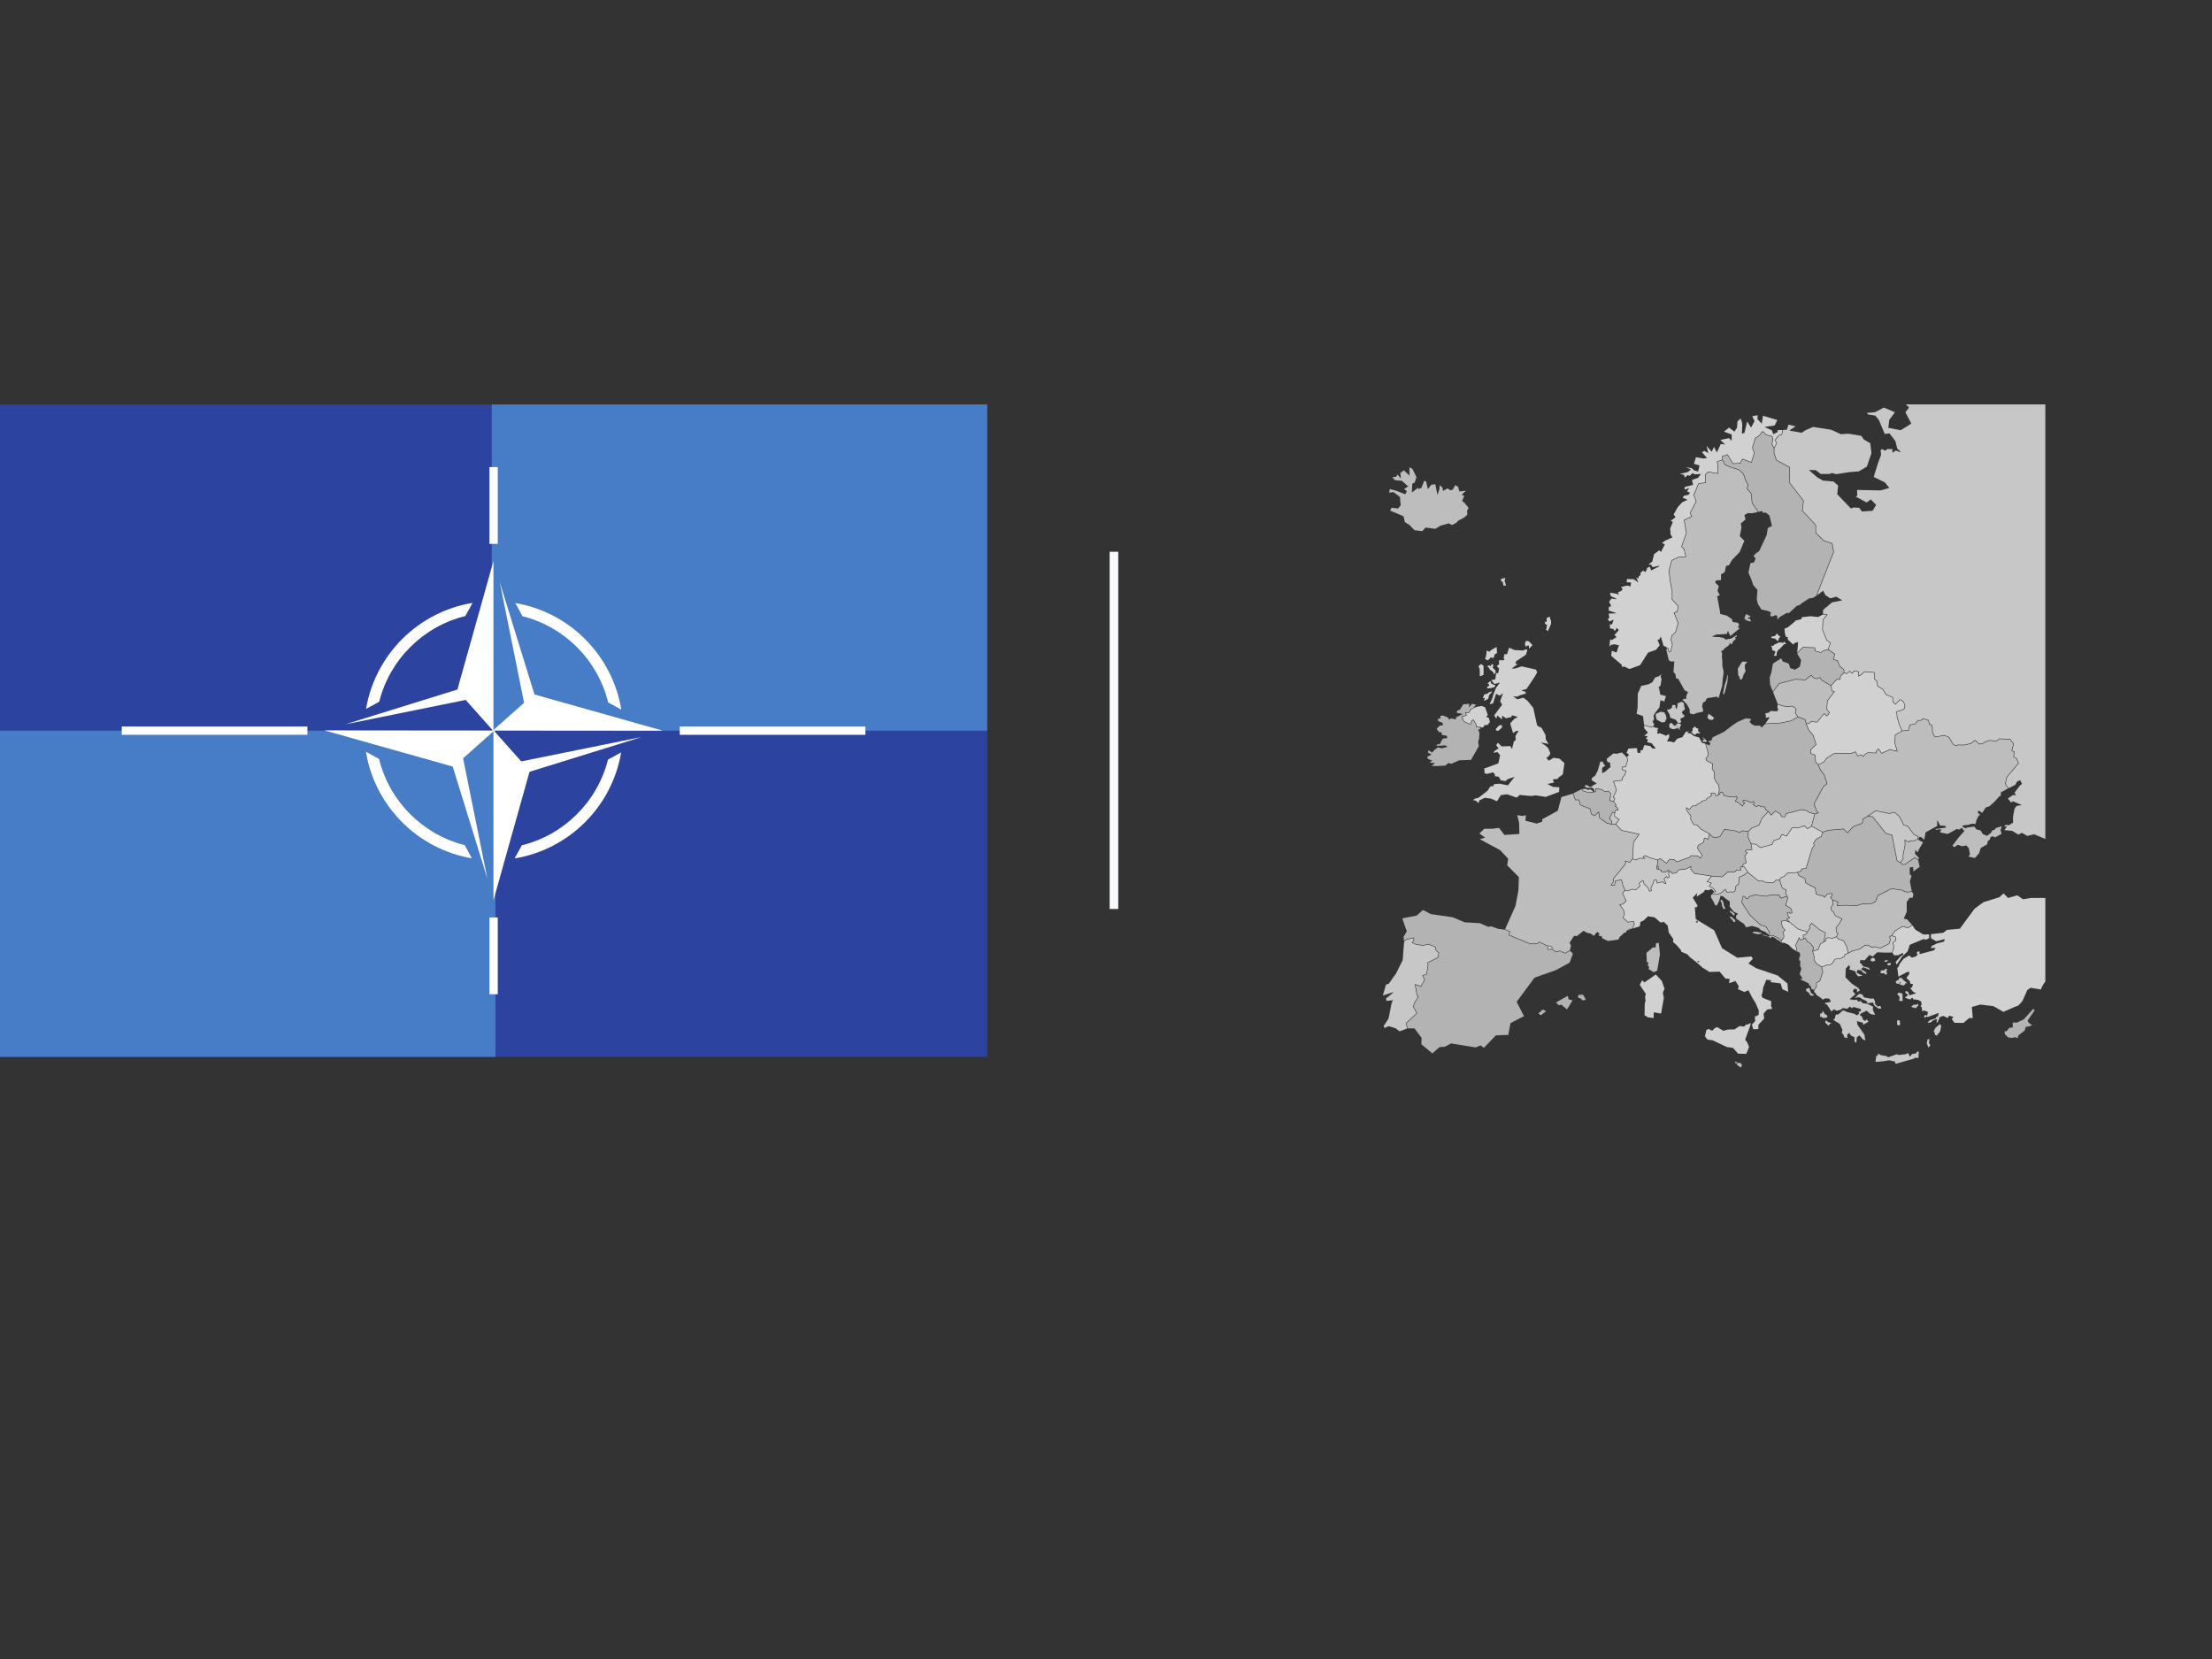 <?xml version="1.0" encoding="UTF-8"?>
<svg xmlns="http://www.w3.org/2000/svg" xmlns:xlink="http://www.w3.org/1999/xlink" width="1024" zoomAndPan="magnify" viewBox="0 0 768 576" height="768" preserveAspectRatio="xMidYMid meet">
  <rect x="0" y="0" width="768" height="576" fill="#333333" stroke="none"/>
  <defs>
    <clipPath id="af8f952423">
      <path d="M 0 140.434 L 342.75 140.434 L 342.75 366.934 L 0 366.934 Z M 0 140.434 " clip-rule="nonzero"></path>
    </clipPath>
    <clipPath id="0b83cbea10">
      <path d="M 170 140.434 L 342.75 140.434 L 342.75 254 L 170 254 Z M 170 140.434 " clip-rule="nonzero"></path>
    </clipPath>
    <clipPath id="4f90739f8c">
      <path d="M 0 253 L 173 253 L 173 366.934 L 0 366.934 Z M 0 253 " clip-rule="nonzero"></path>
    </clipPath>
    <clipPath id="46d6923b13">
      <path d="M 658 310 L 710.25 310 L 710.25 356 L 658 356 Z M 658 310 " clip-rule="nonzero"></path>
    </clipPath>
    <clipPath id="daa40c8350">
      <path d="M 602 368 L 605 368 L 605 370.684 L 602 370.684 Z M 602 368 " clip-rule="nonzero"></path>
    </clipPath>
    <clipPath id="1c3e5905c1">
      <path d="M 616 140.434 L 710.25 140.434 L 710.25 292 L 616 292 Z M 616 140.434 " clip-rule="nonzero"></path>
    </clipPath>
  </defs>
  <g clip-path="url(#af8f952423)">
    <path fill="#2d43a0" d="M 342.746 366.934 L 0.004 366.934 L 0.004 140.434 L 342.746 140.434 L 342.746 366.934 " fill-opacity="1" fill-rule="nonzero"></path>
  </g>
  <g clip-path="url(#0b83cbea10)">
    <path fill="#477cc6" d="M 342.746 253.684 L 170.73 253.684 L 170.73 140.434 L 342.746 140.434 L 342.746 253.684 " fill-opacity="1" fill-rule="nonzero"></path>
  </g>
  <g clip-path="url(#4f90739f8c)">
    <path fill="#477cc6" d="M 172.02 366.934 L 0.004 366.934 L 0.004 253.684 L 172.02 253.684 L 172.02 366.934 " fill-opacity="1" fill-rule="nonzero"></path>
  </g>
  <path fill="#ffffff" d="M 172.816 188.832 L 169.934 188.832 L 169.934 162.172 L 172.816 162.172 L 172.816 188.832 " fill-opacity="1" fill-rule="nonzero"></path>
  <path fill="#ffffff" d="M 172.816 345.199 L 169.934 345.199 L 169.934 318.539 L 172.816 318.539 L 172.816 345.199 " fill-opacity="1" fill-rule="nonzero"></path>
  <path fill="#ffffff" d="M 171.516 253.734 L 171.625 253.641 L 230.145 253.691 L 185.566 241.121 L 173.535 202.199 L 181.961 244 L 171.328 253.457 L 171.328 194.793 L 158.805 239.406 L 119.91 251.477 L 161.684 243.008 L 171.133 253.629 L 171.125 253.641 L 112.605 253.586 L 157.184 266.152 L 169.215 305.078 L 160.789 263.273 L 171.328 253.906 L 171.328 312.574 L 183.848 267.965 L 222.742 255.895 L 180.965 264.359 L 171.516 253.734 " fill-opacity="1" fill-rule="nonzero"></path>
  <path fill="#ffffff" d="M 131.656 243.645 C 135.344 228.977 146.922 217.48 161.57 213.879 L 164.078 209.328 C 145.234 212.41 130.285 227.238 127.086 246.125 L 131.656 243.645 " fill-opacity="1" fill-rule="nonzero"></path>
  <path fill="#ffffff" d="M 211.094 263.727 C 207.406 278.391 195.828 289.883 181.18 293.484 L 178.672 298.039 C 197.516 294.961 212.465 280.129 215.664 261.246 L 211.094 263.727 " fill-opacity="1" fill-rule="nonzero"></path>
  <path fill="#ffffff" d="M 181.41 213.941 C 196.066 217.637 207.559 229.219 211.156 243.875 L 215.707 246.383 C 212.629 227.531 197.805 212.57 178.93 209.375 L 181.41 213.941 " fill-opacity="1" fill-rule="nonzero"></path>
  <path fill="#ffffff" d="M 161.34 293.426 C 146.684 289.73 135.191 278.148 131.594 263.492 L 127.043 260.988 C 130.125 279.84 144.945 294.797 163.82 297.996 L 161.34 293.426 " fill-opacity="1" fill-rule="nonzero"></path>
  <path fill="#ffffff" d="M 42.277 255.125 L 42.277 252.242 L 106.738 252.242 L 106.738 255.125 L 42.277 255.125 " fill-opacity="1" fill-rule="nonzero"></path>
  <path fill="#ffffff" d="M 236.012 255.125 L 236.012 252.242 L 300.473 252.242 L 300.473 255.125 L 236.012 255.125 " fill-opacity="1" fill-rule="nonzero"></path>
  <path stroke-linecap="butt" transform="matrix(0, 0.75, -0.75, 0, 388.256, 191.562)" fill="none" stroke-linejoin="miter" d="M 0.001 1.998 L 165.376 1.998 " stroke="#f7f9fc" stroke-width="4" stroke-opacity="1" stroke-miterlimit="4"></path>
  <path fill="#b3b3b3" d="M 565.742 322.652 L 565.922 322.707 L 565.613 323.043 L 565.445 322.992 L 565.742 322.656 Z M 565.742 322.652 " fill-opacity="1" fill-rule="evenodd"></path>
  <path fill="#d1d1d1" d="M 610.277 144.188 L 610.168 145.496 L 611.688 147.098 L 612.102 144.348 L 617.082 145.832 L 616.148 147.727 L 612.621 148.254 L 615.215 149.422 L 615.652 150.766 L 617.23 149.996 L 617.117 149.348 L 618.859 149.289 L 618.555 150.828 L 617.582 151.062 L 616.18 152.762 L 616.773 153.832 L 615.957 155.418 L 615.301 154.16 L 615.652 152.648 L 615.367 151.422 L 613.324 150.898 L 611.969 149.637 L 610.734 151.203 L 609.355 152.074 L 608.328 155.473 L 609.043 157.254 L 608.016 160.406 L 604.953 159.266 L 604.109 160.73 L 601.73 160.891 L 599.828 157.715 L 597.855 158.395 L 597.973 159.598 L 596.102 160.191 L 596.367 161.727 L 596.367 164.293 L 593.078 163.734 L 592.012 164.688 L 592.094 167.492 L 589.699 167.812 L 587.988 171.797 L 588.824 174.074 L 586.645 178.145 L 587.289 179.246 L 584.641 180.535 L 585.398 185.133 L 583.715 189.801 L 584.656 190.715 L 585.215 193.191 L 582.703 193.348 L 580.309 194.512 L 579.371 198.23 L 579.879 202.234 L 580.461 205.32 L 580.461 208.195 L 582.547 210.465 L 582.23 212.312 L 581.105 212.656 L 582.551 216.379 L 581.645 219.492 L 580.477 220.465 L 580.043 221.984 L 580.543 223.855 L 579.922 226.152 L 579.426 226.078 L 579.34 225.113 L 578.738 224.875 L 578.094 224.352 L 577.629 224.371 L 576.621 220.957 L 576.121 222.004 L 575.469 222.117 L 576.246 224.027 L 574.973 225.609 L 572.207 226.586 L 569.441 230.938 L 565.742 232.293 L 563.914 231.406 L 563.066 231.551 L 563.066 230.809 L 560.609 228.746 L 559.391 227.645 L 559.613 225.93 L 561.258 226.555 L 562.086 224.008 L 560.43 223.695 L 559.254 223.938 L 558.777 224.566 L 559.031 222.016 L 559.609 222.227 L 561.293 221.152 L 560.504 220.5 L 562.031 218.785 L 561.332 218 L 560.684 219.117 L 560.031 218.293 L 559.031 218.266 L 558.902 216.734 L 559.66 216.848 L 560.258 215.145 L 558.773 215.77 L 558.191 214.953 L 558.781 214.48 L 558.523 213.039 L 560.938 212.957 L 560.961 212.777 L 558.539 211.992 L 558.594 210.691 L 559.438 210.48 L 558.672 208.934 L 559.496 207.812 L 561.156 208.066 L 561.207 207.891 L 559.266 206.961 L 558.957 205.789 L 561.203 206.137 L 562.051 206.496 L 561.781 205.586 L 562.883 205.203 L 563.391 204.484 L 562.742 203.852 L 564.926 203.293 L 566.062 203.602 L 566.344 202.285 L 564.762 202.141 L 564.891 201.023 L 567.262 201.105 L 568.836 202.293 L 568.066 200.402 L 568.777 200.949 L 568.945 200.148 L 569.609 199.617 L 569.551 198.926 L 570.469 198.109 L 571.336 198.652 L 571.922 197.172 L 572.781 196.742 L 573.281 198.035 L 576.125 196.609 L 576.066 196.441 L 573.734 196.918 L 573.301 196.102 L 572.328 196 L 573.648 195 L 574.297 192.387 L 576.152 191.02 L 576.66 191.699 L 578.012 189.016 L 577.055 188.52 L 578.055 187.754 L 580.691 186.562 L 580.051 185.688 L 579.875 183.488 L 580.785 181.25 L 580.066 180.82 L 581.742 179.586 L 581.074 178.637 L 582.523 176.055 L 584.039 174.406 L 585.93 173.52 L 584.234 172.844 L 584.633 172.113 L 586.164 171.828 L 586.797 171.078 L 585.723 170.609 L 586.523 169.445 L 584.859 170.004 L 584.957 169.055 L 587.82 168.359 L 587.465 166.625 L 589.543 165.898 L 590.57 164.566 L 588.445 164.691 L 587.641 164.273 L 586.637 165.246 L 586.047 164.906 L 584.926 165.828 L 584.715 164.879 L 583.254 164.551 L 585.98 163.891 L 587.121 162.977 L 585.285 162.258 L 587.371 162.512 L 588.078 163.254 L 589.551 163.75 L 590.074 161.617 L 588.121 161.043 L 588.84 158.738 L 591.32 159.184 L 592.691 159.051 L 590.934 157.039 L 591.742 156.547 L 593.117 157.316 L 592.504 154.773 L 594.309 156.84 L 595.113 155.105 L 596.059 157.121 L 597.473 154.133 L 598.992 154.332 L 597.312 152.762 L 600.289 152.117 L 601.238 153.039 L 601.238 150.859 L 598.551 149.859 L 600.316 148.449 L 602.176 149.848 L 603.074 148.539 L 603.246 146.309 L 604.309 145.277 L 604.844 146.746 L 604.902 147.992 L 604.777 150.594 L 605.66 150.305 L 606.629 146.328 L 607.957 148.461 L 609.184 146.207 L 609.156 146.168 C 609.156 146.168 608.926 145.707 608.715 145.25 C 608.617 145.02 608.52 144.793 608.465 144.629 C 608.441 144.551 608.43 144.492 608.426 144.453 C 608.508 144.449 608.621 144.438 608.797 144.41 C 608.996 144.387 609.242 144.348 609.48 144.316 C 609.891 144.254 610.188 144.203 610.277 144.188 Z M 610.277 144.188 " fill-opacity="1" fill-rule="evenodd"></path>
  <path fill="#d1d1d1" d="M 632.883 213.375 L 634.191 213.52 L 632.859 215.117 L 632.691 218.664 L 634.129 222.289 L 635.434 223.238 L 634.637 225.406 L 633.129 225.777 L 632.203 226.453 L 630.348 225.961 L 630.168 224.797 L 625.91 224.617 L 623.988 226.695 L 624.305 222.871 L 623.148 223.246 L 622.57 223.77 L 620.656 221.992 L 620.746 221.266 L 620.012 221.059 L 619.691 219.691 L 619.57 218.262 L 620.73 217.793 L 623.098 215.863 L 623.301 215.516 L 625.449 214.941 L 625.574 214.301 L 628.598 213.945 L 631.293 214.23 Z M 632.883 213.375 " fill-opacity="1" fill-rule="evenodd"></path>
  <path fill="#d1d1d1" d="M 616.945 219.934 L 616.875 220.023 L 616.281 220.828 L 615.715 220.883 L 614.816 221.195 L 615.223 221.551 L 616.312 221.723 L 617.285 222.695 L 617.621 221.648 L 618.148 221.074 L 617.457 220.531 Z M 616.945 219.934 " fill-opacity="1" fill-rule="evenodd"></path>
  <path fill="#d1d1d1" d="M 619.348 222.668 L 619.074 223.352 L 618.727 223.066 L 617.641 223.066 L 616.707 223.535 L 615.965 223.832 L 615.77 224.219 L 614.957 224.25 L 615.316 225.184 L 615.25 225.723 L 616.328 226.07 L 616.328 226.676 L 615.863 227.672 L 616.766 227.711 L 616.949 226.355 L 617.402 225.668 L 618.047 225.18 L 619 224.137 L 619.418 223.676 L 620.152 223.605 Z M 619.348 222.668 " fill-opacity="1" fill-rule="evenodd"></path>
  <path fill="#d1d1d1" d="M 643.82 233.023 L 645.16 233.281 L 645.113 234.891 L 646.055 234.508 L 647.418 233.305 L 650.645 233.578 L 650.711 235.738 L 651.602 236.602 L 651.781 238.223 L 653.637 239.383 L 654.766 241.23 L 657.047 242.199 L 657.105 243.668 L 658.078 244.68 L 659.75 243 L 660.789 243.695 L 661.301 244.906 L 660.965 246.207 L 658.402 247.016 L 658.586 249.059 L 659.418 251.773 L 660.285 253.707 L 657.926 255.113 L 657.754 257.984 L 658.594 260.699 L 656.121 260.156 L 653.359 261.441 L 652.211 259.867 L 651.352 260.703 L 651.391 261.336 L 648.488 261.215 L 647.453 261.891 L 646.914 262.52 L 646.234 261.938 L 645 262.379 L 644.207 260.863 L 642.68 261.543 L 636.98 261.418 L 634.141 263.152 L 633.18 264.492 L 631.293 265.387 L 630.473 264.523 L 630.273 262.098 L 628.691 261.496 L 628.809 260.293 L 630.668 258.488 L 629.598 255.246 L 628.09 253.453 L 627.223 251.383 L 628.156 251.27 L 628.859 250.629 L 630.895 250.832 L 633.336 247.898 L 634.297 248.711 L 635.328 247.441 L 634.34 246.23 L 634.543 243.367 L 637.078 240.07 L 636.125 239.805 L 635.809 238.074 L 637.836 235.906 L 638.969 236.031 L 639.105 234.797 L 640.293 233.645 L 641.121 234.004 L 642.195 233.203 L 643.09 233.902 Z M 643.82 233.023 " fill-opacity="1" fill-rule="evenodd"></path>
  <path fill="#d1d1d1" d="M 514.504 245.098 L 515.656 245.598 L 516.551 248.242 L 515.988 248.965 L 516.871 249.148 L 517.305 250.637 L 516.52 251.668 L 515.43 251.789 L 514.852 252.625 L 513.781 252.395 L 512.719 252.203 L 512.68 251.605 L 511.578 249.758 L 510.793 250.234 L 510.594 251.281 L 509.902 251.176 L 508.309 250.383 L 507.691 248.922 L 509.332 248.348 L 508.93 247.531 L 509.332 247.531 L 510.137 247.449 L 510.734 246.371 L 511.742 245.777 L 511.754 245.777 L 512.781 245.375 Z M 514.504 245.098 " fill-opacity="1" fill-rule="evenodd"></path>
  <path fill="#d1d1d1" d="M 537.965 214.172 L 537.867 214.215 L 537.066 214.605 L 537.066 215.914 L 536.43 215.914 L 536.484 216.547 L 537.223 216.984 L 536.844 218.648 L 537.406 219.031 L 538.336 216.934 L 538.547 215.918 Z M 537.965 214.172 " fill-opacity="1" fill-rule="evenodd"></path>
  <path fill="#d1d1d1" d="M 529.855 222.578 L 529.484 223.527 L 529.73 224.488 L 530.508 224 L 530.91 224.195 L 530.855 225.195 L 532.008 223.977 L 530.754 222.672 Z M 529.855 222.578 " fill-opacity="1" fill-rule="evenodd"></path>
  <path fill="#d1d1d1" d="M 519.555 224.672 L 517.637 225.816 L 517.223 226.352 L 516.203 225.93 L 515.98 227.938 L 515.66 228.746 L 515.727 228.785 L 516.527 229.254 L 517.113 228.715 L 517.527 228.23 L 518.531 228.41 L 518.93 227.137 L 519.898 226.645 L 519.441 226.508 L 519.688 226.27 Z M 519.555 224.672 " fill-opacity="1" fill-rule="evenodd"></path>
  <path fill="#d1d1d1" d="M 517.949 230.547 L 518.469 230.926 L 518.219 231.895 L 519.16 232.766 L 519.27 233.531 L 518.477 234.09 L 518.637 233.457 L 517.199 232.348 L 517.152 231.941 L 516.453 231.406 L 516.762 231.074 L 517.672 231.328 Z M 517.949 230.547 " fill-opacity="1" fill-rule="evenodd"></path>
  <path fill="#d1d1d1" d="M 514.168 230.574 L 513.355 231.395 L 513.82 232.27 L 513.852 234.738 L 515.012 234.289 L 515.012 231.16 L 514.969 231.137 Z M 514.168 230.574 " fill-opacity="1" fill-rule="evenodd"></path>
  <path fill="#d1d1d1" d="M 517.422 236.508 L 517.32 236.598 L 516.512 237.336 L 517.137 237.645 L 516.965 238.02 L 517.238 238.113 L 516.445 238.406 L 516.324 238.965 L 517.609 238.852 L 518.707 238.598 L 519.188 238.059 L 517.77 237.391 Z M 517.422 236.508 " fill-opacity="1" fill-rule="evenodd"></path>
  <path fill="#d1d1d1" d="M 517.848 240.098 L 516.758 240.535 L 516.484 240.957 L 516.441 240.895 L 515.414 241.145 L 514.859 242.359 L 515.621 242.215 L 515.285 243.289 L 516.691 242.582 L 516.902 241.406 L 517.953 240.246 Z M 517.848 240.098 " fill-opacity="1" fill-rule="evenodd"></path>
  <path fill="#d1d1d1" d="M 537.965 214.172 L 537.867 214.215 L 537.066 214.605 L 537.066 215.914 L 536.43 215.914 L 536.484 216.547 L 537.223 216.984 L 536.844 218.648 L 537.406 219.031 L 538.336 216.934 L 538.547 215.918 Z M 537.965 214.172 " fill-opacity="1" fill-rule="evenodd"></path>
  <path fill="#d1d1d1" d="M 529.855 222.578 L 529.484 223.527 L 529.73 224.488 L 530.508 224 L 530.91 224.195 L 530.855 225.195 L 532.008 223.977 L 530.754 222.672 Z M 529.855 222.578 " fill-opacity="1" fill-rule="evenodd"></path>
  <path fill="#d1d1d1" d="M 519.555 224.672 L 517.637 225.816 L 517.223 226.352 L 516.203 225.93 L 515.98 227.938 L 515.66 228.746 L 515.727 228.785 L 516.527 229.254 L 517.113 228.715 L 517.527 228.23 L 518.531 228.41 L 518.93 227.137 L 519.898 226.645 L 519.441 226.508 L 519.688 226.27 Z M 519.555 224.672 " fill-opacity="1" fill-rule="evenodd"></path>
  <path fill="#d1d1d1" d="M 523.945 224.875 L 525.836 225.691 L 528.809 225.859 L 529.711 225.418 L 530.309 225.66 L 529.758 227.336 L 526.406 229.574 L 526.16 230.484 L 526.984 230.551 L 524.805 232.133 L 526.121 232.078 L 528.289 231.352 L 533.281 232.473 L 533.707 233.445 L 532.723 235.152 L 529.984 239.23 L 528.172 239.703 L 529.633 240.191 L 529.805 240.793 L 527.789 241.379 L 526.84 241.859 L 525.379 241.809 L 526.801 242.781 L 528.934 242.254 L 530.355 243.32 L 532.34 245.773 L 533.688 251.891 L 535.293 252.797 L 536.605 255.191 L 536.691 256.742 L 537.664 258.309 L 535.266 257.805 L 535.199 257.973 L 536.434 258.742 L 537.508 259.703 L 538.285 261.516 L 537.809 262.461 L 536.887 263.145 L 537.766 264.113 L 539.352 263.113 L 541.426 263.387 L 543.168 264.961 L 542.594 268.863 L 541.012 270.039 L 540.895 270.418 L 539.117 270.625 L 539.543 271.695 L 537.266 272.215 L 539.18 273.191 L 541.41 273.348 L 541.312 274.941 L 536.66 276.691 L 533.207 276.148 L 531.695 276.379 L 527.641 276.004 L 526.586 276.941 L 523.273 275.773 L 521.07 276.066 L 519.754 278.191 L 517.68 277.281 L 515.508 276.996 L 513.648 277.875 L 513.305 278.836 L 512.34 277.938 L 511.453 277.832 L 511.969 277.332 L 513.344 276.969 L 516.469 274.547 L 517.457 273.027 L 518.52 272.902 L 518.73 272.254 L 520.703 272.098 L 523.551 272.672 L 525.867 269.703 L 523.422 270.543 L 522.773 271.176 L 521.062 270.941 L 520.391 269.684 L 518.852 269.453 L 519.105 269.031 L 518.445 268.16 L 516.273 268.695 L 515.406 268.48 L 515.445 267.855 L 515.285 266.859 L 520.203 265.035 L 520.852 262.219 L 519.91 261.129 L 518.539 261.352 L 518.855 260.762 L 520.312 259.809 L 519.465 258.75 L 520.074 257.863 L 521.359 259.152 L 524.344 259.043 L 524.977 260.035 L 525.602 257.422 L 526.242 257.004 L 526.16 255.52 L 527.238 253.727 L 526.457 253.777 L 525.324 254.535 L 524.328 251.125 L 525.789 249.59 L 526.973 248.914 L 524.91 248.344 L 524.777 248.949 L 522.863 249.379 L 521.551 248.5 L 521.469 249.742 L 519.82 248.418 L 519.543 249.535 L 518.77 248.383 L 521.531 244.68 L 520.852 243.488 L 521.297 242.148 L 521.871 240.68 L 520.699 241.523 L 519.441 240.887 L 519.035 242.125 L 518.379 244.23 L 517.188 244.508 L 518.117 242.473 L 518.496 241.168 L 519.367 238.906 L 520.77 236.953 L 518.859 237.496 L 517.738 236.117 L 519.16 235.852 L 519.449 233.68 L 520.156 233.758 L 520.477 232.125 L 519.672 231.266 L 520.512 230.566 L 520.391 229.27 L 522.344 229.184 L 521.988 228.16 L 522.273 227.965 L 522.156 227.191 L 523.246 227.113 Z M 523.945 224.875 " fill-opacity="1" fill-rule="evenodd"></path>
  <path fill="#d1d1d1" d="M 517.949 230.547 L 518.469 230.926 L 518.219 231.895 L 519.16 232.766 L 519.27 233.531 L 518.477 234.09 L 518.637 233.457 L 517.199 232.348 L 517.152 231.941 L 516.453 231.406 L 516.762 231.074 L 517.672 231.328 Z M 517.949 230.547 " fill-opacity="1" fill-rule="evenodd"></path>
  <path fill="#d1d1d1" d="M 514.168 230.574 L 513.355 231.395 L 513.82 232.27 L 513.852 234.738 L 515.012 234.289 L 515.012 231.16 L 514.969 231.137 Z M 514.168 230.574 " fill-opacity="1" fill-rule="evenodd"></path>
  <path fill="#d1d1d1" d="M 517.422 236.508 L 517.32 236.598 L 516.512 237.336 L 517.137 237.645 L 516.965 238.02 L 517.238 238.113 L 516.445 238.406 L 516.324 238.965 L 517.609 238.852 L 518.707 238.598 L 519.188 238.059 L 517.77 237.391 Z M 517.422 236.508 " fill-opacity="1" fill-rule="evenodd"></path>
  <path fill="#d1d1d1" d="M 517.848 240.098 L 516.758 240.535 L 516.484 240.957 L 516.441 240.895 L 515.414 241.145 L 514.859 242.359 L 515.621 242.215 L 515.285 243.289 L 516.691 242.582 L 516.902 241.406 L 517.953 240.246 Z M 517.848 240.098 " fill-opacity="1" fill-rule="evenodd"></path>
  <path fill="#d1d1d1" d="M 521.488 251.758 L 520.531 251.824 L 519.418 252.969 L 519.414 253 L 519.379 253.598 L 520.211 253.766 L 521.488 252.559 Z M 521.488 251.758 " fill-opacity="1" fill-rule="evenodd"></path>
  <path fill="#d1d1d1" d="M 570.828 251.867 L 573.242 252.555 L 574.035 252.324 L 574.949 252.727 L 575.418 252.645 L 575.746 253.121 L 575.188 253.477 L 575.707 253.73 L 575.324 254.234 L 575.629 254.816 L 576.238 254.566 L 576.906 254.789 L 578.363 255.434 L 579.562 254.852 L 579.488 256.145 L 578.773 257.367 L 580.238 257.492 L 581.203 257.797 L 582.352 256.453 L 584.129 255.93 L 585.34 254.043 L 586.438 253.953 L 585.734 254.508 L 587.023 254.648 L 588.086 255.535 L 589.898 256.02 L 590.938 257.887 L 592.078 258.227 L 592.949 261.328 L 592.922 262.348 L 592.172 263.312 L 592.398 264.113 L 594.484 265.25 L 594.367 266.945 L 595.195 268.324 L 595.016 269.988 L 595.805 271.633 L 596.578 272.492 L 596.867 274.277 L 596.449 275.855 L 596.246 276.199 L 595.742 276.113 L 595.617 275.387 L 594.562 275.16 L 593.805 275.508 L 594.234 276.086 L 592.664 277.102 L 592.301 277.621 L 590.75 278.148 L 590.375 278.68 L 589.461 278.957 L 588.879 279.566 L 587.535 279.766 L 586.52 280.953 L 585.391 280.254 L 585.441 281.266 L 586.984 283.375 L 586.863 284.383 L 587.945 286.316 L 589.168 286.566 L 590.457 287.898 L 593.422 289.578 L 593 291.25 L 591.652 290.883 L 591.395 292.359 L 589.516 293.457 L 589.246 294.555 L 590.906 296.977 L 590.336 297.836 L 589.676 297.086 L 587.078 296.961 L 586.688 297.508 L 583.617 298.598 L 582.242 299.105 L 581.172 298.309 L 579.633 298.223 L 578.57 299.57 L 576.414 297.961 L 575.52 298.5 L 572.801 297.699 L 571.219 296.953 L 570.312 297.441 L 570.824 297.934 L 569.062 297.895 L 568.113 298.461 L 566.926 298.109 L 567.258 292.457 L 569.27 289.574 L 563.074 288.234 L 561.117 286.172 L 562.328 284.441 L 561.516 284.07 L 560.641 283.316 L 560.711 282.301 L 561.004 281.465 L 561.977 281.25 L 561.504 280.195 L 560.949 279.965 L 561.25 279.488 L 560.355 278.242 L 560.785 277.176 L 560.207 276.773 L 561.355 274.348 L 560.316 271.371 L 563.305 270.973 L 563.305 270.176 L 564.242 269.039 L 564.688 267.613 L 563.309 267.145 L 563.359 266.383 L 564.461 266.383 L 565.258 263.934 L 564.914 262.805 L 565.602 262.078 L 564.742 261.328 L 565.383 259.895 L 568.34 259.734 L 568.543 261.328 L 569.477 261.473 L 569.664 260.43 L 570.301 260.492 L 570.906 258.684 L 572.973 259.016 L 573.691 259.879 L 574.887 259.852 L 573.406 258.055 L 571.855 257.66 L 572.172 256.816 L 571.414 256.379 L 572.039 255.801 L 571.707 255.434 L 571.039 255.598 L 571 255.344 L 572.16 254.367 L 570.906 252.883 Z M 570.828 251.867 " fill-opacity="1" fill-rule="evenodd"></path>
  <path fill="#d1d1d1" d="M 588.543 252.238 L 587.656 252.871 L 587.676 253.797 L 587.117 254.168 L 587.215 254.246 L 588.449 255.219 L 589.066 254.598 L 590.406 254.57 L 589.512 253.742 L 589.672 252.977 L 588.926 252.758 Z M 588.543 252.238 " fill-opacity="1" fill-rule="evenodd"></path>
  <path fill="#d1d1d1" d="M 590.961 256.066 L 591.457 256.113 L 592.641 257.301 L 592.609 257.309 L 592.652 257.344 L 592.262 257.586 L 591.316 257.523 L 591.07 257.059 L 591.398 256.91 L 591.965 257 L 591.289 256.184 Z M 590.961 256.066 " fill-opacity="1" fill-rule="evenodd"></path>
  <path fill="#d1d1d1" d="M 626.398 286.809 L 627.598 287.859 L 628.969 286.93 L 632.754 289 L 632.246 290.359 L 630.543 291.289 L 629.543 292.688 L 629.793 293.504 L 629.055 294.617 L 626.977 301.441 L 625.473 301.605 L 625.258 302.352 L 624.031 302.781 L 622.043 302.961 L 620.824 302.875 L 619.281 304.273 L 618.371 304.582 L 617.762 305.398 L 616.492 305.512 L 615.641 306.422 L 612.633 306.172 L 612.129 305.766 L 610.586 305.793 L 606.883 302.77 L 605.648 300.824 L 604.977 300.844 L 605.395 300.055 L 606.395 299.629 L 605.887 297.199 L 606.809 296.004 L 606.047 295.637 L 606.34 295.23 L 608.402 295.062 L 608.074 293.086 L 609.578 293.18 L 611.129 294.398 L 615.297 293.281 L 615.953 291.898 L 618.023 291.211 L 618.656 289.863 L 620.359 290.383 L 622.266 287.488 L 624.656 287.43 Z M 626.398 286.809 " fill-opacity="1" fill-rule="evenodd"></path>
  <path fill="#d1d1d1" d="M 619.535 319.66 L 618.531 319.973 L 618.906 321.797 L 619.887 322.879 L 619.293 323.578 L 619.48 325.426 L 618.598 326.633 L 618.523 327.297 L 619.625 327.383 L 621.031 328.047 L 622.129 329.191 L 623.656 330.234 L 623.734 329.121 L 623.262 328.332 L 624.652 325.402 L 625.125 326.223 L 626.145 325.887 L 625.867 324.676 L 626.934 324.277 L 627.379 323.602 L 624.191 322.609 L 621.273 320.195 Z M 619.535 319.66 " fill-opacity="1" fill-rule="evenodd"></path>
  <path fill="#d1d1d1" d="M 637.566 325.348 L 638.141 326.062 L 640.023 326.75 L 641.129 328.781 L 641.555 330.906 L 640.352 331.387 L 640.379 331.973 L 638.793 332.77 L 637.113 332.891 L 635.973 334.574 L 635.156 334.957 L 634.273 334.98 L 632.496 335.633 L 631.555 334.965 L 630.832 334.625 L 629.883 333.156 L 630 332.246 L 629.465 330.262 L 631.301 329.789 L 632.145 327.742 L 634.09 326.629 L 634.047 325.941 L 634.637 325.652 L 636.352 325.859 Z M 637.566 325.348 " fill-opacity="1" fill-rule="evenodd"></path>
  <path fill="#d1d1d1" d="M 538.102 328.492 L 538.785 328.914 L 538.781 329.508 L 537.465 329.508 L 537.414 328.523 Z M 538.102 328.492 " fill-opacity="1" fill-rule="evenodd"></path>
  <g clip-path="url(#46d6923b13)">
    <path fill="#d1d1d1" d="M 695.656 310.184 L 697.176 311.77 L 700.379 310.844 L 702.387 312.227 L 705.137 311.758 L 710.133 311.758 L 710.133 340.742 L 709.199 342.148 L 708.555 343.559 L 705.035 342.949 L 703.891 343.719 L 702.211 347.508 L 700.773 349.109 L 699.121 349.758 L 695.562 351.324 L 692.152 349.344 L 687.637 348.77 L 684.617 349.609 L 684.949 353.484 L 683.719 353.449 L 681.711 355.156 L 678.609 355.117 L 677.633 353.785 L 678.223 353.035 L 676.672 352.66 L 676.266 353.457 L 674.762 352.711 L 673.281 353.191 L 673.305 353.645 L 672.676 354.996 L 672.328 354.883 L 672.602 353.723 L 671.062 354.273 L 670.5 354.883 L 669.422 355.156 L 669.336 354.891 L 670.195 354.152 L 672.117 353.59 L 672.18 353.094 L 672.797 353.035 L 673.152 351.645 L 669.43 353.062 L 668.777 352.953 L 668.32 353.418 L 668.09 353.105 L 668.145 352.539 L 668.594 352.457 L 669.113 352.645 L 669.379 351.348 L 668.035 350.84 L 667.402 351.129 L 667.223 349.758 L 666.781 349.289 L 667.148 348.895 L 667.035 347.727 L 665.871 347.148 L 664.344 346.969 L 663.938 346.398 L 663.066 347.012 L 661.492 346.426 L 661.605 346.035 L 662.168 345.914 L 662.348 345.293 L 661.523 344.676 L 661.59 344.113 L 662.426 344.289 L 662.762 345.051 L 662.887 345.586 L 665.328 344.855 L 664.27 344.375 L 663.227 343.051 L 663.867 342.812 L 664.176 341.676 L 663.238 341.508 L 663.082 340.668 L 661.887 339.539 L 662.852 338.246 L 662.926 337.395 L 662.133 337.488 L 659.113 339.082 L 658.738 336.082 L 659.246 335.512 L 659.543 334.633 L 660.895 332.902 L 662.809 331.734 L 663.773 332.5 L 665.082 332.105 L 665.871 331.434 L 665.418 330.852 L 665.902 330.34 L 666.504 330.383 L 666.41 331.285 L 671.578 329.918 L 671.996 329.043 L 670.453 329.219 L 670.621 328.496 L 672.527 327.539 L 674.965 326.926 L 675.23 326.027 L 672.27 326.809 L 670.441 325.77 L 670.383 324.34 L 674.688 323.863 L 675.961 322.855 L 680.445 322.453 L 685.551 315.527 L 688.602 313.246 L 694.168 311.516 Z M 695.656 310.184 " fill-opacity="1" fill-rule="evenodd"></path>
  </g>
  <path fill="#d1d1d1" d="M 664.004 321.281 L 664.969 322.75 L 667.797 324.469 L 669.746 324.387 L 669.824 325.68 L 668.836 326.238 L 667.777 326.066 L 663.098 328.016 L 662.293 330.363 L 660.469 332.051 L 658.539 334.891 L 658.129 334.051 L 659.77 332.152 L 660.816 331.465 L 660.656 330.828 L 659.004 331.676 L 657.602 331.676 L 657.066 330.797 L 657.652 328.898 L 657.32 327.27 L 658.363 326.543 L 658.227 325.297 L 656.945 324.785 L 658.082 323.234 L 660.609 321.715 L 662.414 322.262 Z M 664.004 321.281 " fill-opacity="1" fill-rule="evenodd"></path>
  <path fill="#d1d1d1" d="M 656.414 334.312 L 656.32 334.328 L 655.414 334.48 L 655.25 335.004 L 655.703 335.164 L 656.516 334.91 Z M 656.414 334.312 " fill-opacity="1" fill-rule="evenodd"></path>
  <path fill="#d1d1d1" d="M 586.988 300.98 L 585.223 301.863 L 582.906 302.094 L 582.027 303.125 L 580.508 303.434 L 580.434 302.906 L 579.469 302.852 L 579.434 303.59 L 579.793 304.496 L 578.84 304.984 L 578.562 304.445 L 577.859 305.133 L 578.551 306.816 L 577.926 306.871 L 577.262 306.223 L 575.297 306.723 L 575.004 305.566 L 574.426 305.566 L 573.902 307.094 L 573.242 308.367 L 573.555 309.227 L 572.637 309.574 L 572.023 308.129 L 570.766 306.984 L 570.414 305.848 L 569.895 306.117 L 569.23 306.723 L 569.484 307.699 L 567.984 309.023 L 566.629 308.82 L 565.293 309.391 L 564.242 309.242 L 563.434 310.109 L 564.742 312.863 L 563.488 313.996 L 562.508 314.141 L 563.781 315.926 L 564.133 317.203 L 563.637 318.605 L 565.211 320.059 L 567.281 319.805 L 567.559 320.945 L 566.801 322.387 L 569.344 321.602 L 569.52 320.117 L 570.676 319.586 L 572.176 318.125 L 574.438 318.48 L 576.555 320.309 L 577.68 320.078 L 579.039 321.398 L 579.395 323.766 L 580.941 326.02 L 580.883 327.094 L 581.977 327.992 L 583.594 329.855 L 583.762 330.465 L 585.812 331.316 L 586.828 332.418 L 589.074 334.141 L 591.141 335.977 L 593.535 337.457 L 597.047 337.34 L 599.062 339.758 L 600.543 339.879 L 600.312 341.379 L 602.547 340.598 L 603.734 342.484 L 603.395 343.422 L 605.645 344.406 L 607.051 343.812 L 608.387 346.418 L 609.453 348.086 L 610.648 350.816 L 610.586 352.387 L 609.293 352.961 L 609.406 354.488 L 608.234 355.746 L 608.73 357.355 L 610.473 357.301 L 610.527 355.801 L 612.535 353.621 L 612.297 351.953 L 613.531 350.52 L 615.336 350.242 L 614.906 349.355 L 614.965 347.613 L 612.035 346.477 L 611.582 345.727 L 612.004 344.258 L 612.184 342.816 L 613.281 340.148 L 615.133 340.414 L 614.547 340.988 L 618.203 341.434 L 618.855 343.457 L 620.867 344.359 L 620.59 341.445 L 617.141 338.664 L 609.809 336.191 L 607.039 334.52 L 608.605 332.879 L 608.027 332.062 L 603.199 332.523 L 597.879 329.211 L 595.16 323.004 L 588.75 319.082 L 588.441 314.852 L 588.98 315.113 L 589.41 314.426 L 587.715 311.684 L 589.266 310.039 L 589.078 311.309 L 591.465 309.762 L 591.957 308.98 L 593.449 309.074 L 593.945 308.625 L 594.797 309.098 L 595.07 309.637 L 595.523 309.535 L 595.016 308.742 L 593.297 307.641 L 594.016 306.602 L 592.523 306.164 L 594.109 304.258 L 588.258 303.355 L 586.938 301.836 Z M 589.477 319.664 L 589.477 320.152 L 589.133 320.43 L 588.773 320.059 L 589.062 319.734 L 589.371 319.684 Z M 589.547 333.656 L 589.977 333.672 L 589.871 334.113 L 589.402 333.992 L 589.25 333.957 Z M 589.547 333.656 " fill-opacity="1" fill-rule="evenodd"></path>
  <path fill="#d1d1d1" d="M 574.883 338.348 L 574.82 338.391 L 570.918 341.109 L 570.172 340.324 L 569.316 341.926 L 571.402 345.043 L 571.168 346.289 L 571.344 347.375 L 571.051 348.52 L 570.988 352.496 L 572.176 353.219 L 574.133 353.465 L 574.191 351.457 L 576.719 351.914 L 577.688 346.461 L 577.332 344.688 L 577.93 343.301 L 576.961 340.547 Z M 574.883 338.348 " fill-opacity="1" fill-rule="evenodd"></path>
  <path fill="#d1d1d1" d="M 607.895 355.109 L 607.711 355.207 L 606.871 355.672 L 606.16 355.77 L 605.602 356.41 L 603.945 356.254 L 602.203 357.414 L 600.086 357.453 L 598.293 357.875 L 596.188 356.586 L 595.184 357.086 L 594.652 357.742 L 594.039 357.758 L 593.375 357.238 L 592.465 357.559 L 591.941 359.785 L 592.828 360.945 L 594.629 361.191 L 599.527 363.512 L 601.703 363.832 L 603.465 365.832 L 606.312 365.895 L 607.285 363.523 L 606.645 361.934 L 605.91 360.945 L 607.551 356.496 Z M 607.895 355.109 " fill-opacity="1" fill-rule="evenodd"></path>
  <path fill="#bdbdbd" d="M 489.328 162.281 L 490.352 162.727 L 491.797 165.656 L 491.172 167.535 L 490.328 167.949 L 490.195 171.02 L 492.355 169.328 L 492.41 169.797 L 493.504 169.398 L 494.492 166.914 L 495.129 167.152 L 495.758 169.824 L 496.914 168.32 L 498.332 168.109 L 499.098 171.879 L 499.742 169.859 L 499.844 168.477 L 500.809 169.262 L 501 170.449 L 502.598 169.551 L 503.539 170.234 L 504.383 169.98 L 505.301 168.418 L 506.258 169.039 L 506.684 170.637 L 508.969 170.371 L 507.473 171.773 L 508.352 172.137 L 507.648 173.961 L 508.465 174.57 L 509.895 176.355 L 509.379 177.242 L 509.438 178.723 L 508.355 179.664 L 506.219 180.816 L 505.742 181.445 L 504.145 182.281 L 503.031 181.711 L 500.266 182.473 L 498.328 183.609 L 494.996 183.148 L 493.812 184.414 L 491.109 184.082 L 489.352 182.254 L 487.773 181.289 L 487.301 179.273 L 486.25 178.793 L 486.25 178.789 L 482.613 177.281 L 483.188 176.27 L 485.426 176.555 L 486.309 175.453 L 486.066 172.559 L 483.812 170.844 L 482.301 171.062 L 482.555 169.785 L 484.941 170.449 L 487.918 171.629 L 488.461 170.508 L 487.5 169.793 L 488.91 168.879 L 486.723 166.938 L 484.359 166.711 L 483.387 165.766 L 484.793 165.5 L 485.219 164.77 L 486.395 166.164 L 486.191 164.25 L 487.395 163.293 L 489.387 165.109 Z M 489.328 162.281 " fill-opacity="1" fill-rule="evenodd"></path>
  <path fill="#bdbdbd" d="M 598.023 159.773 L 598.801 161.348 L 600.312 162.078 L 603.676 163.168 L 605.242 164.605 L 605.91 166.637 L 606.82 168.32 L 606.48 169.711 L 607.922 171.352 L 608.254 174.684 L 610.363 177.758 L 608.168 178.219 L 606.898 178.133 L 605.637 178.836 L 606.062 180.312 L 604.391 181.773 L 604.648 183.105 L 604.055 186.148 L 605.641 187.766 L 603.992 191.68 L 601.406 194.359 L 600.25 196.285 L 599.309 196.445 L 598.801 198.664 L 597.535 199.402 L 597.535 201.402 L 595.758 201.523 L 595.516 202.289 L 596.77 203.469 L 596.316 205.121 L 597.121 206.684 L 596.184 207 L 597.074 211.75 L 597.297 213.195 L 599.516 213.73 L 601.316 214.965 L 601.617 215.969 L 603.426 216.215 L 603.844 216.945 L 603.352 217.898 L 604.125 218.086 L 600.762 220.824 L 599.91 219 L 599.609 220.07 L 598.043 220.223 L 595.891 220.309 L 594.531 220.926 L 594.57 221.102 L 596.82 221.184 L 598.504 221.5 L 599.105 222.043 L 600.969 221.746 L 602.902 220.574 L 603.105 221.059 L 602.336 221.184 L 602.703 221.805 L 601.867 222.539 L 601.164 223.785 L 600.605 223.199 L 600.312 224 L 598.691 225.176 L 598.242 225.848 L 597.543 225.984 L 597.949 226.961 L 597.828 227.84 L 597.996 229.758 L 597.996 231.27 L 598.453 233.254 L 598.121 235.805 L 597.914 238.156 L 596.664 242.461 L 596.113 241.855 L 592.676 242.398 L 592.039 243.547 L 591.316 243.883 L 590.965 245.082 L 591.41 246.941 L 590.699 247.23 L 589.148 247.516 L 587.957 248.035 L 586.668 247.656 L 586.633 246.277 L 585.605 244.418 L 584.105 242.918 L 584.715 242.656 L 585.457 242.656 L 585.457 241.688 L 586.066 240.285 L 584.93 239.688 L 584.355 238.734 L 582.664 235.645 L 581.93 235.566 L 581.73 234.191 L 581.023 233.223 L 581.32 229.609 L 580.16 229.699 L 579.379 229.207 L 578.555 225.617 L 578.746 225.07 L 579.172 225.242 L 579.254 226.234 L 580.055 226.359 L 580.734 223.855 L 580.23 221.984 L 580.633 220.574 L 581.805 219.598 L 582.742 216.371 L 581.348 212.773 L 582.391 212.461 L 582.742 210.406 L 580.645 208.121 L 580.645 205.305 L 580.059 202.207 L 579.559 198.242 L 580.461 194.637 L 582.754 193.527 L 585.438 193.359 L 584.82 190.625 L 583.922 189.754 L 585.586 185.148 L 584.84 180.641 L 587.547 179.324 L 586.852 178.145 L 589.023 174.086 L 588.188 171.805 L 589.824 167.98 L 592.281 167.652 L 592.195 164.77 L 593.137 163.93 L 596.547 164.508 L 596.547 161.707 L 596.309 160.316 Z M 598.023 159.773 " fill-opacity="1" fill-rule="evenodd"></path>
  <path fill="#bdbdbd" d="M 604.887 229.707 L 603.359 232.195 L 603.363 232.219 L 603.516 234.492 L 603.988 235.152 L 604.086 236.02 L 604.859 235.738 L 605.316 234.324 L 606.07 233.066 L 605.852 232.062 L 605.77 230.949 L 606.621 229.773 Z M 604.887 229.707 " fill-opacity="1" fill-rule="evenodd"></path>
  <path fill="#bdbdbd" d="M 599.922 234.387 L 599.785 236.629 L 599.105 239.379 L 598.594 241.168 L 598.227 240.73 L 598.781 237.961 L 599.402 236.148 L 599.719 234.492 Z M 599.922 234.387 " fill-opacity="1" fill-rule="evenodd"></path>
  <path fill="#bdbdbd" d="M 628.84 234.551 L 629.805 235.527 L 630.992 235.746 L 631.832 235.359 L 632.469 236.246 L 635.629 238.105 L 635.965 239.949 L 636.77 240.172 L 634.363 243.301 L 634.152 246.289 L 635.09 247.441 L 634.273 248.449 L 633.316 247.641 L 630.816 250.641 L 628.793 250.438 L 628.074 251.094 L 627.16 251.203 L 626.832 249.773 L 624.34 248.832 L 623.406 247.547 L 623.738 246.156 L 622.516 245.09 L 620.531 245.207 L 619.133 245.039 L 617.211 244.391 L 615.602 240.297 L 617.77 237.395 L 623.375 235.945 L 626.785 236.148 Z M 628.84 234.551 " fill-opacity="1" fill-rule="evenodd"></path>
  <path fill="#bdbdbd" d="M 667.703 249.578 L 669.488 250.156 L 669.777 251.402 L 670.773 252.008 L 670.898 254.547 L 671.824 256 L 674.957 255.383 L 676.578 256.012 L 678.082 258.492 L 679.098 259.012 L 679.957 258.719 L 681.918 258.758 L 684.336 258.223 L 685.754 257.16 L 687.16 258.438 L 688.652 258.141 L 689.07 257.77 L 690.672 257.172 L 693.152 257.375 L 694.242 256.602 L 697.812 256.766 L 699.012 258.32 L 698.375 260.758 L 699.219 261.047 L 699.059 262.82 L 700.082 263.445 L 700.719 264.996 L 696.727 269.684 L 696.129 272.184 L 697.18 273.762 L 694.711 275.082 L 694.668 276.223 L 693.984 276.652 L 692.602 278.246 L 690.777 279.895 L 689.426 280.387 L 688.203 282.246 L 686.93 281.379 L 686.66 282.113 L 687.523 282.957 L 686.992 283.199 L 686.215 284.742 L 685.879 286.113 L 684.941 285.984 L 683.973 286.168 L 683.551 286.359 L 681.395 286.594 L 681.422 287.066 L 682.598 287.684 L 682.766 287.34 L 685.465 286.984 L 686.207 287.984 L 687.629 288.309 L 688.418 289.602 L 689.832 290.203 L 691.184 289.27 L 691.84 288.199 L 692.461 288.156 L 693.012 287.457 L 695.031 286.902 L 694.578 288.184 L 694.945 289.484 L 692.668 290.77 L 691.875 290.328 L 691.086 290.645 L 690.867 291.473 L 690.156 292.043 L 689.91 293.172 L 687.738 294.391 L 687.105 296.273 L 685.688 297.887 L 683.449 297.402 L 683.973 296.672 L 683.586 294.531 L 682.699 293.535 L 681.25 293.828 L 679.676 293.293 L 678.566 294.133 L 677.895 293.582 L 680.141 290.648 L 682.031 288.52 L 681.137 287.418 L 680.223 288.012 L 679.43 287.805 L 676.246 289.555 L 673.516 288.98 L 674.066 288.031 L 673.074 287.934 L 672.062 288.188 L 672.113 287.824 L 675.695 287.328 L 675.355 286.719 L 673.602 286.633 L 672.746 284.898 L 672.57 284.938 L 672.613 286.75 L 668.551 288.992 L 668.09 291.59 L 667.23 290.766 L 666.32 290.543 L 666.035 291.57 L 667.684 292.453 L 666.219 294.941 L 665.777 295.984 L 665.02 295.059 L 664.871 296.438 L 666.219 297.832 L 666.043 298.543 L 664.832 297.609 L 661.453 299.988 L 660.543 300.07 L 659.918 299.492 L 660.902 298.117 L 660.777 297.293 L 661.547 293.152 L 661.441 291.809 L 662.848 292.52 L 663.219 291.977 L 664.488 292.031 L 665.852 291.488 L 666.121 290.395 L 664.594 289.68 L 662.336 286.684 L 661.043 286.398 L 659.574 283.43 L 657.75 281.891 L 655.949 282.359 L 651.258 281.375 L 648.34 283.355 L 646.762 284.266 L 646.512 285.762 L 643.402 286.895 L 641.48 289.035 L 640.055 287.73 L 634.727 288.18 L 632.871 288.859 L 629.07 286.777 L 630.176 282.691 L 631.535 282.25 L 630.809 281.59 L 629.953 279.051 L 633.145 273.164 L 634.43 272.164 L 634.207 271.289 L 633.406 268.949 L 632.188 267.402 L 631.395 265.543 L 633.301 264.637 L 634.27 263.285 L 637.031 261.602 L 642.719 261.727 L 644.121 261.102 L 644.914 262.602 L 646.199 262.145 L 646.934 262.777 L 647.574 262.027 L 648.539 261.402 L 651.582 261.527 L 651.539 260.777 L 652.188 260.148 L 653.301 261.668 L 656.141 260.348 L 658.859 260.945 L 657.941 257.965 L 658.105 255.223 L 660.43 253.832 L 662.688 253.668 L 663.195 251.75 L 664.969 251.43 L 665.969 250.254 L 667.055 250.176 Z M 667.703 249.578 " fill-opacity="1" fill-rule="evenodd"></path>
  <path fill="#bdbdbd" d="M 597.934 275.086 L 598.57 276.348 L 600.84 276.762 L 602.203 276.848 L 602.777 276.559 L 603.105 276.988 L 602.309 278.246 L 603.203 278.535 L 605.062 280.043 L 605.367 279.285 L 605.973 278.793 L 605.195 278.25 L 605.348 277.84 L 606.328 278.055 L 607.926 278.785 L 608.836 278.355 L 608.922 278.754 L 608.508 279.375 L 609.789 280.199 L 610.645 279.684 L 611.387 280.184 L 612.645 280.242 L 612.875 281.039 L 613.797 281.77 L 611.723 283.949 L 610.652 286.375 L 608.129 287.434 L 606.969 288.582 L 605.02 288.34 L 603.902 288.945 L 602.633 288.387 L 598.668 287.848 L 597.152 290.309 L 595.66 290.777 L 594.621 290.469 L 593.473 289.355 L 593.465 289.395 L 590.57 287.75 L 589.262 286.398 L 588.059 286.156 L 587.051 284.352 L 587.176 283.324 L 585.621 281.203 L 585.594 280.59 L 586.555 281.191 L 587.633 279.938 L 588.969 279.738 L 589.559 279.121 L 590.484 278.832 L 590.867 278.305 L 592.41 277.773 L 592.797 277.234 L 594.496 276.137 L 594.082 275.578 L 594.582 275.352 L 595.453 275.539 L 595.582 276.273 L 596.344 276.398 L 596.586 275.977 L 597.133 275.891 L 597.316 275.277 Z M 597.934 275.086 " fill-opacity="1" fill-rule="evenodd"></path>
  <path fill="#bdbdbd" d="M 575.387 300.727 L 575.691 300.98 L 575.594 301.684 L 575.258 301.586 Z M 575.387 300.727 " fill-opacity="1" fill-rule="evenodd"></path>
  <path fill="#bdbdbd" d="M 629.004 320.672 L 628.301 321.582 L 628.484 322.258 L 627.051 324.43 L 626.078 324.789 L 626.316 325.828 L 626.832 325.652 L 627.613 326.875 L 628.617 327.445 L 629.742 328.957 L 629.473 330.07 L 631.164 329.633 L 631.996 327.613 L 633.148 326.953 L 633.719 323.914 L 631.77 322.922 Z M 629.004 320.672 " fill-opacity="1" fill-rule="evenodd"></path>
  <path fill="#bdbdbd" d="M 656.898 308.578 L 659.219 309.062 L 660.336 309.098 L 661.203 309.625 L 662.199 309.836 L 663.828 309.637 L 664.359 310.492 L 664.016 311.758 L 663.078 311.68 L 661.984 313.172 L 662.027 316.52 L 660.984 318.961 L 662.109 319.18 L 663.891 321.137 L 662.391 322.062 L 660.586 321.52 L 657.957 323.098 L 656.738 324.762 L 655.941 325.238 L 656.246 326.254 L 655.809 327.57 L 652.898 329.082 L 650.945 328.602 L 649.875 328.836 L 648.598 328.008 L 647.348 328.18 L 645.777 329.379 L 643.188 330.07 L 641.727 330.824 L 641.301 328.719 L 640.152 326.605 L 638.254 325.91 L 637.703 325.223 L 638.297 324.121 L 637.684 323.566 L 637.562 322.02 L 638.164 321.473 L 639.691 319.059 L 637.203 317.809 L 636.66 316.555 L 635.918 315.992 L 635.766 315.168 L 636.559 313.824 L 636.371 312.605 L 638.031 313.18 L 637.773 314.559 L 640.691 314.387 L 644.551 314.551 L 646.648 313.898 L 649.789 313.816 L 651.184 313.188 L 652.102 310.949 Z M 656.898 308.578 " fill-opacity="1" fill-rule="evenodd"></path>
  <path fill="#bdbdbd" d="M 606.812 302.949 L 610.523 305.977 L 612.062 305.949 L 612.562 306.348 L 615.715 306.613 L 616.578 305.691 L 617.742 305.582 L 618.738 308.367 L 620.125 309.18 L 619.84 310.125 L 620.34 311.098 L 618.406 311.758 L 617.59 310.566 L 614.414 310.598 L 613.473 311.082 L 609.309 310.625 L 607.312 311.211 L 606.68 311.938 L 606.266 311.816 L 605.879 311.207 L 605.102 311.074 L 604.633 313.355 L 607.559 317.852 L 611.191 321.207 L 612.988 321.777 L 614.332 323.723 L 613.965 324.469 L 613.016 323.605 L 611.422 322.961 L 610.562 322.152 L 608.297 321.465 L 606.277 321.969 L 605.535 320.801 L 602.832 318.977 L 602.723 317.969 L 603.438 317.277 L 601.918 316.539 L 600.531 314.742 L 600.59 313 L 599.133 311.996 L 598.262 311.238 L 597.383 311.008 L 596.859 312.898 L 596.016 314.449 L 595.445 314.184 L 594.984 313.18 L 593.996 311.449 L 594.184 310.586 L 596.414 310.609 L 597.676 310.047 L 599 308.891 L 599.523 309.883 L 600.746 309.734 L 601.793 309.836 L 602.527 309.41 L 602.652 307.855 L 603.785 306.879 L 603.93 304.617 L 605.457 303.949 Z M 606.812 302.949 " fill-opacity="1" fill-rule="evenodd"></path>
  <path fill="#bdbdbd" d="M 597.414 312.383 L 597.402 312.941 L 597.789 313.516 L 597.863 314.516 L 598.5 315.719 L 599.059 315.387 L 598.48 314.328 L 598.375 313.332 L 597.824 312.398 L 597.777 312.395 Z M 597.414 312.383 " fill-opacity="1" fill-rule="evenodd"></path>
  <path fill="#bdbdbd" d="M 600.711 316.133 L 600.68 316.262 L 600.609 316.586 L 600.871 316.855 L 601.523 317.316 L 601.578 317.605 L 602.098 317.91 L 602.285 317.238 L 601.711 316.785 Z M 600.711 316.133 " fill-opacity="1" fill-rule="evenodd"></path>
  <path fill="#bdbdbd" d="M 600.727 318.27 L 600.594 318.559 L 601.688 319.66 L 601.828 320.082 L 602.461 320.082 L 602.445 319.488 L 601.102 318.27 Z M 600.727 318.27 " fill-opacity="1" fill-rule="evenodd"></path>
  <path fill="#bdbdbd" d="M 608.676 323.496 L 608.66 323.57 L 608.578 323.957 L 609.344 324.086 L 610.25 324.367 L 611.285 324.188 L 611.805 323.863 L 610.402 323.66 L 610.035 323.527 Z M 608.676 323.496 " fill-opacity="1" fill-rule="evenodd"></path>
  <path fill="#bdbdbd" d="M 611.867 324.48 L 612.887 324.676 L 614.07 325.219 L 614.469 325.035 L 615.363 324.785 L 617.477 325.84 L 618.414 326.637 L 618.352 327.195 L 617.488 326.422 L 616.93 326.297 L 616.699 325.922 L 615.531 325.254 L 614.988 325.273 L 614.938 325.703 L 613.438 325.074 L 612.387 324.762 L 611.84 324.602 Z M 611.867 324.48 " fill-opacity="1" fill-rule="evenodd"></path>
  <path fill="#bdbdbd" d="M 546.062 275.531 L 546.895 277.812 L 548.156 277.812 L 548.574 279.508 L 549.887 280.105 L 551.957 280.828 L 552.465 282.711 L 553.656 283.332 L 555.012 282.098 L 555.246 284.012 L 557.828 285.855 L 559.465 286.273 L 560.957 286.273 L 562.98 288.402 L 568.961 289.695 L 567.078 292.395 L 566.742 298.141 L 565.785 299.305 L 564.191 298.828 L 564.281 299.914 L 561.645 303.172 L 560.191 304.871 L 559.977 306.316 L 559.172 307.422 L 560.648 307.473 L 560.949 305.898 L 562.918 305.551 L 563.402 307.449 L 564.102 309.125 L 563.211 310.074 L 564.52 312.82 L 563.406 313.824 L 562.188 314.004 L 563.617 316.004 L 563.945 317.191 L 563.426 318.66 L 565.148 320.246 L 567.141 320.008 L 567.367 320.922 L 566.559 322.457 L 566.094 322.566 L 565.684 322.445 L 565.242 322.941 L 564.891 322.961 L 564.492 323.762 L 564.023 323.781 L 562.359 325.297 L 561.949 326.191 L 558.305 326.711 L 556.34 325.801 L 556.121 325.086 L 554.996 324.816 L 555.324 324.105 L 554.508 323.566 L 553.414 324.922 L 552.195 324.094 L 550.926 323.844 L 549.828 323.164 L 547.445 325.027 L 546.535 324.902 L 544.953 327.297 L 545.43 328.297 L 545.07 329.945 L 543.352 330.836 L 541.57 330.027 L 540.262 330.43 L 538.965 329.551 L 538.969 328.812 L 538.152 328.309 L 537.34 328.348 L 534.371 326.934 L 533.812 327.48 L 531.414 327.645 L 524.035 324.609 L 524.332 323.387 L 522.555 322.641 L 526.164 314.555 L 527.18 309.195 L 527.355 304.547 L 523.301 300.445 L 523.637 298.145 L 520.809 295.145 L 513.797 291.383 L 515.629 290.816 L 513.625 289.375 L 515.379 287.75 L 518.137 287.75 L 520.457 287.43 L 522.312 289.891 L 527.523 289.551 L 527.441 285.758 L 526.789 283.008 L 528.621 283.316 L 529.781 283.016 L 529.617 284.934 L 533.523 285.945 L 535.473 285.258 L 535.473 284.426 L 540.867 281.48 L 542.133 276.723 Z M 546.062 275.531 " fill-opacity="1" fill-rule="evenodd"></path>
  <path fill="#bdbdbd" d="M 575.895 327.312 L 575.797 327.336 L 574.961 327.52 L 574.844 329.043 L 573.957 328.879 L 571.641 330.836 L 571.766 333.988 L 572.34 334.211 L 572.105 335.285 L 572.578 335.633 L 572.402 336.441 L 574.152 337.535 L 575.367 336.977 L 575.906 333.879 L 576.324 331.281 Z M 575.895 327.312 " fill-opacity="1" fill-rule="evenodd"></path>
  <path fill="#bdbdbd" d="M 602.363 368.453 L 602.434 368.672 L 602.648 369.305 L 603.332 368.98 Z M 602.363 368.453 " fill-opacity="1" fill-rule="evenodd"></path>
  <g clip-path="url(#daa40c8350)">
    <path fill="#bdbdbd" d="M 603.484 368.949 L 602.984 369.414 L 603.02 369.477 L 603.238 369.891 L 603.656 370.102 L 604.387 370.699 L 604.816 369.883 L 604.5 369.188 Z M 603.484 368.949 " fill-opacity="1" fill-rule="evenodd"></path>
  </g>
  <path fill="#b3b3b3" d="M 611.988 149.91 L 613.234 151.062 L 615.215 151.574 L 615.465 152.648 L 615.105 154.188 L 615.863 155.641 L 615.863 157.426 L 616.723 159.828 L 621.309 162.344 L 621.141 167.523 L 626.074 173.863 L 625.652 177.367 L 628.027 179.836 L 630.348 182.41 L 630.348 185.016 L 633.066 187.742 L 636.047 188.789 L 636.535 191.637 L 630.531 206.953 L 629.379 207.602 L 628.164 207.742 L 625.441 209.512 L 624.922 210.023 L 623.824 210.367 L 621.016 212.957 L 620.496 212.73 L 617.863 214.262 L 617.141 215.137 L 617.008 213.777 L 616.473 213.57 L 615.402 214.035 L 614.574 213.883 L 614.863 212.707 L 613.965 212.145 L 611.562 211.629 L 610.348 209.723 L 609.938 208.082 L 610.18 204.836 L 608.688 203.098 L 608.098 201.273 L 607.043 198.766 L 607.738 195.566 L 609.027 195.227 L 609.539 193.926 L 608.785 192.977 L 609.73 192.059 L 610.809 191.301 L 613.367 185.801 L 613.777 183.305 L 615.223 182.605 L 614.309 178.938 L 613.039 177.945 L 612.25 178.059 L 611.684 177.422 L 610.559 177.719 L 608.43 174.617 L 608.094 171.277 L 606.684 169.664 L 607.016 168.293 L 606.082 166.559 L 605.398 164.5 L 603.77 163.008 L 600.383 161.91 L 598.938 161.207 L 598.16 159.637 L 598.051 158.52 L 599.746 157.938 L 601.633 161.082 L 604.219 160.902 L 605.035 159.492 L 608.129 160.648 L 609.234 157.25 L 608.523 155.465 L 609.512 152.188 L 610.855 151.34 Z M 611.988 149.91 " fill-opacity="1" fill-rule="evenodd"></path>
  <path fill="#b3b3b3" d="M 606.219 213.199 L 605.586 214.773 L 605.754 214.734 L 605.902 214.703 L 605.879 215.164 L 606.77 215.539 L 607.902 215.809 L 607.637 214.777 L 606.918 214.859 L 606.918 214.527 L 607.852 214.012 Z M 606.219 213.199 " fill-opacity="1" fill-rule="evenodd"></path>
  <path fill="#b3b3b3" d="M 625.984 224.805 L 630.008 224.973 L 630.184 226.105 L 632.234 226.652 L 633.207 225.945 L 634.688 225.582 L 636.945 227.148 L 636.438 229.043 L 637.902 229.461 L 638.691 231.352 L 640.102 232.523 L 640.18 233.496 L 638.93 234.711 L 638.812 235.832 L 637.766 235.715 L 635.695 237.934 L 632.594 236.109 L 631.891 235.129 L 630.969 235.555 L 629.898 235.363 L 628.855 234.309 L 626.727 235.961 L 623.359 235.762 L 617.66 237.238 L 615.523 240.098 L 614.555 237.688 L 614.438 235.191 L 615.027 233.414 L 615.551 230.402 L 618.398 228.578 L 619.016 229.672 L 621.078 230.418 L 621.551 231.969 L 623.238 232.52 L 624.902 231.438 L 625.332 229.176 L 623.988 226.965 Z M 625.984 224.805 " fill-opacity="1" fill-rule="evenodd"></path>
  <path fill="#b3b3b3" d="M 511.133 244.34 L 512.473 244.664 L 511.652 245.625 L 510.598 246.234 L 510.023 247.273 L 509.32 247.348 L 508.633 247.348 L 509.078 248.242 L 507.445 248.812 L 508.168 250.516 L 509.844 251.355 L 510.738 251.492 L 510.957 250.344 L 511.516 250.008 L 512.504 251.66 L 512.547 252.359 L 513.711 252.566 L 514.062 253.051 L 513.23 253.355 L 513.668 254.484 L 513.527 256.441 L 513.195 257.66 L 513.461 259.027 L 510.723 263.844 L 506.672 263.957 L 503.957 265.16 L 502.879 264.93 L 501.805 265.801 L 498.879 265.969 L 497.055 265.922 L 498.215 264.961 L 496.379 264.734 L 497.227 264.016 L 495.809 263.516 L 495.508 262.77 L 497.059 261.98 L 495.734 261.246 L 495.973 260.508 L 497.238 261.289 L 498.109 260.32 L 499.254 259.488 L 500.535 259.828 L 502.59 259.316 L 501.805 258.777 L 500.18 258.895 L 498.656 258.949 L 499.043 258.445 L 499.883 258.387 L 500.891 256.484 L 502.48 256.246 L 502.332 255.461 L 500.668 255.168 L 500.43 254.168 L 499.746 254.289 L 498.766 253.066 L 499.871 251.941 L 501.074 251.758 L 500.785 250.926 L 499.32 250.355 L 499.219 249.523 L 500.164 249.465 L 500.047 248.543 L 501.117 248.441 L 502.773 249.164 L 503.031 249.859 L 503.809 249.426 L 505.473 249.781 L 505.535 249.094 L 507.848 247.91 L 505.766 247.445 L 505.938 246.723 L 506.84 246.441 L 508.074 244.523 L 510.164 244.363 L 509.957 245.648 Z M 511.133 244.34 " fill-opacity="1" fill-rule="evenodd"></path>
  <path fill="#b3b3b3" d="M 624.293 249.008 L 626.676 249.906 L 627 251.332 L 627.93 253.551 L 629.434 255.336 L 630.461 258.434 L 628.633 260.211 L 628.496 261.613 L 630.102 262.227 L 630.293 264.602 L 631.191 265.547 L 632.031 267.496 L 633.242 269.039 L 634.031 271.34 L 634.227 272.09 L 633.004 273.043 L 629.75 279.031 L 630.652 281.691 L 631.18 282.176 L 630.102 282.523 L 628.117 281.965 L 627.285 281.328 L 625.41 281.031 L 622.551 281.789 L 620.203 282.371 L 619.566 283.559 L 618.605 283.406 L 618.082 282.441 L 616.402 281.477 L 614.945 282.891 L 613.938 281.621 L 613.922 281.637 L 613.035 280.934 L 612.789 280.062 L 611.445 280.004 L 610.648 279.465 L 609.793 279.988 L 608.762 279.32 L 609.117 278.789 L 608.965 278.09 L 607.926 278.582 L 606.387 277.879 L 605.23 277.633 L 604.973 278.316 L 605.668 278.805 L 605.215 279.176 L 604.984 279.742 L 603.293 278.375 L 602.59 278.145 L 603.332 276.98 L 602.832 276.324 L 602.164 276.664 L 600.863 276.582 L 598.691 276.188 L 598.027 274.863 L 597.168 275.133 L 596.992 275.727 L 596.66 275.781 L 597.051 274.285 L 596.75 272.41 L 595.957 271.531 L 595.203 269.953 L 595.383 268.285 L 594.555 266.898 L 594.676 265.145 L 592.555 263.988 L 592.371 263.348 L 593.098 262.41 L 593.133 261.301 L 592.289 258.309 L 593.52 258.824 L 593.844 257.973 L 593.031 257.391 L 594.195 257.086 L 594.645 255.969 L 598.512 254.129 L 601.406 251.91 L 603.195 250.695 L 606.137 249.406 L 607.973 249.594 L 607.879 249.945 L 607.43 250.672 L 608.223 251.422 L 609.113 251.926 L 610.582 251.965 L 611.141 251.914 L 611.289 252.391 L 611.918 252.391 L 612.82 251.375 L 617.996 251.133 L 621.934 250.332 Z M 624.293 249.008 " fill-opacity="1" fill-rule="evenodd"></path>
  <path fill="#b3b3b3" d="M 554.152 273.902 L 556.215 274.227 L 556.906 274.898 L 558.441 274.758 L 559.148 275.582 L 558.848 278.035 L 560.199 278.336 L 561.027 279.492 L 560.68 280.051 L 561.367 280.336 L 561.719 281.121 L 560.867 281.309 L 560.57 282.152 L 559.887 281.84 L 558.664 284.203 L 559.578 285.266 L 559.406 286.066 L 557.906 285.684 L 555.418 283.914 L 555.148 281.719 L 553.625 283.113 L 552.621 282.586 L 552.109 280.688 L 549.953 279.934 L 548.73 279.379 L 548.301 277.629 L 547.023 277.629 L 546.227 275.465 L 549.094 273.996 L 549.605 274.711 L 551.727 275.297 L 554.062 274.941 Z M 554.152 273.902 " fill-opacity="1" fill-rule="evenodd"></path>
  <path fill="#b3b3b3" d="M 648.414 283.523 L 650.102 283.602 L 654.699 289.41 L 656.809 290.012 L 658.562 298.898 L 659.742 299.578 L 660.477 300.258 L 661.52 300.168 L 664.828 297.832 L 666.02 298.75 L 666.504 300.988 L 665.129 301.961 L 664.277 302.605 L 664.258 301.039 L 663.051 301.18 L 663.051 303.496 L 663.684 304.113 L 663.109 306 L 663.766 309.457 L 662.207 309.648 L 661.273 309.453 L 660.383 308.918 L 659.242 308.879 L 656.875 308.387 L 651.957 310.816 L 651.039 313.051 L 649.75 313.637 L 646.617 313.719 L 644.531 314.367 L 640.688 314.203 L 638 314.363 L 638.242 313.059 L 636.312 312.391 L 635.629 311.578 L 636.18 311.047 L 636.227 310.133 L 634.453 310.266 L 633.449 311.477 L 633.039 311.004 L 630.645 310.398 L 630.309 308.219 L 626.906 306.43 L 626.781 305.008 L 624.648 303.938 L 624.18 302.922 L 625.41 302.492 L 625.613 301.777 L 627.117 301.613 L 629.223 294.695 L 629.992 293.531 L 629.742 292.719 L 630.668 291.434 L 632.395 290.488 L 632.934 289.035 L 634.77 288.359 L 639.988 287.918 L 641.492 289.293 L 643.504 287.047 L 646.672 285.902 L 646.922 284.383 Z M 648.414 283.523 " fill-opacity="1" fill-rule="evenodd"></path>
  <path fill="#b3b3b3" d="M 598.762 288.043 L 602.586 288.562 L 603.91 289.145 L 605.051 288.527 L 606.906 288.762 L 606.871 290.77 L 607.879 293.016 L 608.191 294.898 L 606.242 295.055 L 605.777 295.707 L 606.527 296.07 L 605.691 297.152 L 606.188 299.52 L 605.262 299.914 L 604.762 300.863 L 604.133 301.059 L 604.336 301.984 L 602.992 301.965 L 602.094 302.754 L 599.918 302.613 L 597.91 304.344 L 594.297 304.098 L 588.352 303.184 L 587.125 301.773 L 587.195 300.672 L 585.172 301.684 L 582.812 301.918 L 581.93 302.961 L 580.664 303.219 L 580.594 302.73 L 579.484 302.668 L 579.523 301.938 L 578.027 302.773 L 576.848 302.551 L 576.934 302.07 L 575.77 301.738 L 575.887 300.906 L 575.43 300.523 L 575.625 299.875 L 575.625 298.648 L 576.402 298.18 L 578.605 299.824 L 579.715 298.41 L 581.105 298.488 L 582.215 299.312 L 583.68 298.766 L 586.805 297.66 L 587.168 297.148 L 589.59 297.266 L 590.355 298.141 L 591.125 296.969 L 589.441 294.516 L 589.672 293.578 L 591.559 292.477 L 591.801 291.109 L 593.133 291.473 L 593.574 289.707 L 594.523 290.629 L 595.664 290.969 L 597.266 290.461 Z M 598.762 288.043 " fill-opacity="1" fill-rule="evenodd"></path>
  <path fill="#b3b3b3" d="M 617.492 310.754 L 618.332 311.977 L 620.414 311.266 L 620.609 311.859 L 619.863 314.34 L 621.641 315.398 L 621.977 316.133 L 622.09 316.887 L 621.5 317.023 L 621.207 316.637 L 620.383 316.762 L 620.816 318.234 L 621.227 318.551 L 620.203 319.094 L 621.004 319.922 L 619.535 319.469 L 618.32 319.848 L 618.738 321.887 L 619.645 322.879 L 619.105 323.52 L 619.293 325.375 L 618.492 326.465 L 617.578 325.688 L 615.379 324.59 L 614.445 324.852 L 614.105 324.594 L 614.539 323.707 L 613.102 321.625 L 611.289 321.043 L 607.699 317.734 L 604.824 313.316 L 605.246 311.281 L 605.77 311.375 L 606.148 311.977 L 606.742 312.145 L 607.41 311.375 L 609.32 310.812 L 613.504 311.27 L 614.457 310.777 Z M 617.492 310.754 " fill-opacity="1" fill-rule="evenodd"></path>
  <path fill="#b3b3b3" d="M 624.672 325.801 L 625.039 326.445 L 626.758 325.875 L 627.484 327.012 L 628.492 327.582 L 629.543 328.996 L 629.227 330.324 L 629.285 330.309 L 629.816 332.266 L 629.695 333.199 L 630.707 334.773 L 631.461 335.121 L 632.402 335.789 L 632.801 337.512 L 632.195 339.215 L 631.762 340.531 L 630.555 341.234 L 630.617 342.438 L 629.758 343.75 L 628.883 343.266 L 628.766 342.543 L 628.25 342.145 L 627.875 341.359 L 625.074 340.039 L 625.105 339.926 L 625.859 339.734 L 624.832 338.195 L 625.262 336.883 L 625.422 336.363 L 624.977 335.289 L 625.09 333.707 L 624.648 333.418 L 624.762 332.203 L 625.039 331.816 L 624.812 330.691 L 623.836 330.34 L 623.918 329.078 L 623.465 328.32 Z M 624.672 325.801 " fill-opacity="1" fill-rule="evenodd"></path>
  <path fill="#b3b3b3" d="M 705.977 350.246 L 702.594 353.953 L 700.262 355.035 C 700.227 355.031 699.016 355.016 698.902 355.016 L 698.809 355.016 L 698.812 355.109 L 698.848 356.695 L 697.594 356.891 L 696.684 358.047 L 695.949 358.066 L 696.121 359.141 L 696.723 359.625 L 697.18 360.195 L 698.789 360.363 L 699.562 359.996 L 699.773 360.281 L 700.586 360.324 L 700.719 359.531 L 702.953 357.805 L 703.363 356.473 L 704.105 356.438 L 705.562 355.996 L 704.266 355.008 L 703.969 354.363 L 706.422 350.789 Z M 705.977 350.246 " fill-opacity="1" fill-rule="evenodd"></path>
  <path fill="#b3b3b3" d="M 494.047 315.941 L 496.758 317.371 L 504.414 318.477 L 508.48 320.219 L 513.746 320.512 L 516.742 321.793 L 517.762 321.617 L 520.137 322.484 L 522.41 322.773 L 524.117 323.496 L 523.816 324.715 L 531.383 327.832 L 533.891 327.652 L 534.41 327.152 L 537.23 328.496 L 537.293 329.691 L 538.844 329.691 L 540.234 330.629 L 541.555 330.223 L 543.359 331.039 L 545.133 330.117 L 546.121 331.129 L 544.957 334.238 L 540.152 336.836 L 532.777 339.457 L 526.57 347.836 L 529.125 352.797 L 524.441 355.215 L 523.672 359.312 L 519.34 359.488 L 515.188 363.809 L 514.078 362.957 L 512.32 363.664 L 503.824 362.27 L 501.66 363.438 L 499.797 363.555 L 497.32 365.73 L 493.473 362.555 L 493.59 360.363 L 491.094 357.047 L 488.785 357.047 L 488.277 355.305 L 492.055 351.812 L 490.789 349.461 L 491.246 348.113 L 492.602 346.023 L 492.027 345.527 L 491.457 341.934 L 493.422 342.551 L 494.734 340.176 L 494.039 338.77 L 495.371 338.266 L 495.922 335.113 L 495.75 334.352 L 499.379 332.445 L 499.633 330.785 L 498.602 329.844 L 498.355 328.66 L 495.957 327.762 L 493.914 328.172 L 491.613 327.77 L 490.461 327.238 L 491.02 326.426 L 490.816 325.477 L 488.004 326.148 L 487.465 326.812 L 487.312 325.207 L 488.453 323.395 L 486.863 318.863 L 491.863 317.895 Z M 494.047 315.941 " fill-opacity="1" fill-rule="evenodd"></path>
  <path fill="#b3b3b3" d="M 549.625 345.367 L 548.137 345.398 L 548.117 345.449 L 547.781 346.23 L 548.867 346.754 L 549.613 347.395 L 550.605 347.047 Z M 549.625 345.367 " fill-opacity="1" fill-rule="evenodd"></path>
  <path fill="#b3b3b3" d="M 544.312 345.758 L 540.215 348.055 L 540.305 348.141 L 541.27 349.047 L 542.051 348.785 L 544.066 350.477 L 545.977 347.316 L 544.652 346.98 Z M 544.312 345.758 " fill-opacity="1" fill-rule="evenodd"></path>
  <path fill="#b3b3b3" d="M 535.691 350.488 L 534.125 351.852 L 534.211 351.918 L 534.953 352.52 L 536.797 351.082 Z M 535.691 350.488 " fill-opacity="1" fill-rule="evenodd"></path>
  <path fill="#b3b3b3" d="M 589.293 319.883 L 589.293 320.066 L 589.145 320.184 L 589.023 320.055 L 589.156 319.906 Z M 589.293 319.883 " fill-opacity="1" fill-rule="evenodd"></path>
  <g clip-path="url(#1c3e5905c1)">
    <path fill="#c7c7c7" d="M 661.719 140.418 L 710.133 140.418 L 710.133 291.285 L 706.266 289.66 L 703.848 290.23 L 702 289.137 L 700.754 289.766 L 698.59 288.461 L 695.914 288.215 L 696.828 286.914 L 695.848 287 L 696.293 286.414 L 697.461 286.512 L 698.938 285.621 L 698.91 283.602 L 699.445 280.746 L 700.168 279.816 L 701.992 279.527 L 698.891 278.203 L 698.25 278.633 L 697.113 277.227 L 698.926 276.004 L 699.949 276.148 L 699.43 275.223 L 701.402 272.602 L 702.055 272.223 L 701.387 270.855 L 700.238 271.43 L 699.797 272.434 L 697.344 273.676 L 696.32 272.148 L 696.895 269.773 L 700.934 265.027 L 700.23 263.32 L 699.25 262.723 L 699.422 260.918 L 698.594 260.641 L 699.211 258.281 L 697.902 256.586 L 694.184 256.418 L 693.102 257.188 L 690.645 256.984 L 688.977 257.609 L 688.566 257.973 L 687.211 258.242 L 685.766 256.922 L 684.258 258.051 L 681.902 258.574 L 679.93 258.535 L 679.113 258.809 L 678.211 258.352 L 676.703 255.867 L 674.973 255.195 L 671.914 255.801 L 671.078 254.488 L 670.953 251.902 L 669.938 251.289 L 669.645 250.016 L 667.66 249.375 L 666.973 249.996 L 665.879 250.078 L 664.875 251.262 L 663.047 251.59 L 662.547 253.496 L 660.461 253.652 L 659.59 251.707 L 658.762 249.02 L 658.594 247.148 L 661.117 246.348 L 661.492 244.891 L 660.934 243.574 L 659.727 242.766 L 658.082 244.422 L 657.285 243.594 L 657.227 242.078 L 654.891 241.086 L 653.77 239.254 L 651.953 238.113 L 651.777 236.516 L 650.891 235.652 L 650.824 233.41 L 647.355 233.117 L 645.957 234.348 L 645.305 234.617 L 645.348 233.133 L 643.75 232.824 L 643.062 233.652 L 642.195 232.969 L 641.098 233.797 L 640.359 233.469 L 640.273 232.434 L 638.84 231.238 L 638.035 229.309 L 636.656 228.918 L 637.152 227.066 L 634.816 225.445 L 635.652 223.172 L 634.277 222.172 L 632.871 218.633 L 633.039 215.191 L 634.551 213.371 L 632.957 213.203 L 632.957 211.781 L 636.086 209.137 L 639.637 208.445 L 637.566 207.168 L 635.473 207.734 L 633.773 206.629 L 632.977 205.09 L 630.809 206.75 L 636.723 191.66 L 636.211 188.648 L 633.164 187.582 L 630.527 184.941 L 630.527 182.34 L 628.16 179.715 L 625.848 177.301 L 626.262 173.812 L 621.324 167.461 L 621.492 162.234 L 616.867 159.703 L 616.047 157.391 L 616.047 155.641 L 616.98 153.828 L 616.402 152.781 L 617.68 151.227 L 618.715 150.977 L 619.047 149.281 L 620.379 149.195 L 620.957 147.43 L 623.434 148.012 L 621.246 149.488 L 625.516 150.262 L 626.883 149.355 L 629.527 148.23 L 635.77 149.199 L 639.125 150.746 L 641.816 150.586 L 646.207 151.309 L 647.113 152.598 L 649.352 153.887 L 649.762 157.316 L 648.191 161.984 L 645.391 163.66 L 642.23 163.906 L 637.559 164.633 L 636.039 164.227 L 635.191 164.555 L 632.145 164.555 L 630.469 163.254 L 628.008 163.164 L 630.887 165.695 L 632.918 166.852 L 636.594 167.172 L 638.207 168.586 L 637.875 171.59 L 642.633 176.547 L 643.508 176.203 L 645.457 176.285 L 646.465 177.594 L 650.16 177.336 L 651.391 175.289 L 649.531 173.391 L 648.09 174.461 L 644.324 172.438 L 644.844 172.008 L 644.758 170.105 L 652.965 170.27 L 655.953 169.414 L 654.434 167.5 L 650.551 165.578 L 652.031 160.812 L 653.086 157.992 L 652.965 156.168 L 653.57 155.961 L 654.555 156.5 L 655.246 155.91 L 657.047 155.91 L 657.047 157.215 L 658.195 156.41 L 659.785 157.004 L 659.875 156.852 L 658.727 155.773 L 658.059 153.141 L 656.02 150.453 L 654.379 150.68 L 652.332 145.816 L 651.086 144.281 L 648.547 143.883 L 648.207 143.352 L 651.008 143.109 L 654.09 141.508 L 657.914 143.133 L 655.961 145.742 L 655.613 148.535 L 659.918 149.371 L 663.617 147.07 L 661.555 143.145 L 662.828 141.5 Z M 661.719 140.418 " fill-opacity="1" fill-rule="evenodd"></path>
  </g>
  <path fill="#c7c7c7" d="M 617.219 244.59 L 619.09 245.215 L 620.527 245.391 L 622.449 245.277 L 623.535 246.223 L 623.211 247.59 L 624.148 248.879 L 621.867 250.16 L 617.977 250.949 L 612.961 251.184 L 614.469 248.984 L 613.102 249.215 L 613.059 248.352 L 612.93 247.609 L 613.859 247.543 L 614.902 246.789 L 615.656 246.898 L 616.996 246.945 L 617.406 246.359 L 617.09 245.602 Z M 617.219 244.59 " fill-opacity="1" fill-rule="evenodd"></path>
  <path fill="#c7c7c7" d="M 522.676 200.602 L 521.316 200.938 L 521.301 200.957 L 520.949 201.363 L 521.758 202.211 L 522.004 203.359 L 522.914 203.281 L 522.41 201.703 Z M 522.676 200.602 " fill-opacity="1" fill-rule="evenodd"></path>
  <path fill="#c7c7c7" d="M 576.93 234.039 L 576.543 234.828 L 576.906 235.82 L 576.504 238.113 L 575.816 238.539 L 576.027 238.945 L 576.449 241.176 L 578.426 241.684 L 577.828 243.574 L 576.512 243.105 L 576.145 245.605 L 574.734 247.434 L 574.125 248.383 L 574.301 249.762 L 573.754 250.59 L 574.379 251.512 L 573.984 252.148 L 573.242 252.367 L 570.809 251.672 L 570.457 248.625 L 568.227 247.828 L 568.566 245.652 L 568.629 240.836 L 569.844 238.133 L 572.234 237.621 L 573.633 236.918 L 574.695 235.195 L 575.918 234.801 Z M 576.93 234.039 " fill-opacity="1" fill-rule="evenodd"></path>
  <path fill="#c7c7c7" d="M 583.875 243.66 L 582.355 244.246 L 582.473 244.793 L 582.121 246.258 L 581.75 245.715 L 581.672 244.805 L 580.582 244.773 L 580.539 245.574 L 579.855 246.207 L 578.738 246.461 L 579.68 248.066 L 579.914 249.207 L 581.824 249.891 L 582.691 251.176 L 582.758 251.148 L 583.707 250.773 L 583.41 249.496 L 584.617 248.992 L 584.848 248.355 L 584.18 247.898 L 583.914 247.195 L 585.035 246.191 L 584.785 245.363 L 584.617 244.105 Z M 583.875 243.66 " fill-opacity="1" fill-rule="evenodd"></path>
  <path fill="#c7c7c7" d="M 576.5 247.117 L 574.887 247.891 L 574.887 247.949 L 574.875 248.766 L 575.215 249.875 L 576.992 250.832 L 578.062 250.676 L 578.641 249.375 L 578.41 248.387 L 577.848 247.309 Z M 576.5 247.117 " fill-opacity="1" fill-rule="evenodd"></path>
  <path fill="#c7c7c7" d="M 593.184 247.809 L 593.145 247.926 L 592.801 249.066 L 593.328 249.805 L 594.527 250 L 595.141 249.215 L 594.332 248.586 Z M 593.184 247.809 " fill-opacity="1" fill-rule="evenodd"></path>
  <path fill="#c7c7c7" d="M 580.277 250.898 L 579.512 251.477 L 579.691 252.074 L 579.402 252.27 L 579.48 252.352 L 580.016 252.918 L 581.211 253.219 L 581.746 252.949 L 582.699 252.852 L 581.879 251.723 L 581.418 252.004 L 581.117 251.773 Z M 580.277 250.898 " fill-opacity="1" fill-rule="evenodd"></path>
  <path fill="#c7c7c7" d="M 582.039 251.246 L 581.996 251.699 L 582.012 251.727 L 583.195 253.574 L 583.172 252.574 L 583.711 251.641 L 583.316 251.281 Z M 582.039 251.246 " fill-opacity="1" fill-rule="evenodd"></path>
  <path fill="#c7c7c7" d="M 563.117 261.25 L 564.73 262.832 L 565.066 263.934 L 564.328 266.199 L 563.184 266.199 L 563.117 267.273 L 564.457 267.73 L 564.074 268.949 L 563.121 270.113 L 563.121 270.812 L 560.07 271.219 L 561.156 274.34 L 559.973 276.832 L 560.566 277.246 L 560.195 278.148 L 559.047 277.895 L 559.34 275.523 L 558.516 274.566 L 556.973 274.707 L 556.297 274.055 L 553.984 273.688 L 553.895 274.781 L 553.547 274.836 L 553.559 274.465 L 553.211 273.688 L 552.41 273.457 L 551.172 273.57 L 550.203 273.074 L 550.418 272.598 L 551.137 272.652 L 551.613 273.055 L 552.367 273.242 L 553.438 272.461 L 554.422 272.043 L 552.613 270.863 L 552.727 270.105 L 553.844 269.301 L 554.777 267.422 L 555.637 264.383 L 556.508 264.52 L 556.809 265.285 L 557.355 265.832 L 556.25 266.613 L 556.277 268.457 L 557.383 267.852 L 558.555 266.828 L 559.191 266.305 L 559.012 265.672 L 559.059 264.773 L 558.074 264.566 L 557.848 263.461 L 560.16 261.605 L 561.352 261.688 Z M 563.117 261.25 " fill-opacity="1" fill-rule="evenodd"></path>
  <path fill="#c7c7c7" d="M 550.512 273.863 L 551.332 274.234 L 552.238 274.055 L 553.238 274.883 L 551.734 275.109 L 549.711 274.551 L 549.297 273.961 Z M 550.512 273.863 " fill-opacity="1" fill-rule="evenodd"></path>
  <path fill="#c7c7c7" d="M 625.418 281.219 L 627.207 281.504 L 628.035 282.133 L 629.992 282.684 L 628.883 286.77 L 627.609 287.625 L 626.438 286.602 L 624.625 287.246 L 622.164 287.305 L 620.281 290.164 L 618.555 289.645 L 617.891 291.062 L 615.816 291.754 L 615.168 293.129 L 611.172 294.199 L 609.645 293.004 L 608.023 292.898 L 607.055 290.73 L 607.094 288.719 L 608.234 287.59 L 610.797 286.52 L 611.871 284.051 L 613.926 281.898 L 614.93 283.164 L 616.43 281.703 L 617.949 282.574 L 618.488 283.57 L 619.66 283.758 L 620.324 282.527 L 622.594 281.965 Z M 625.418 281.219 " fill-opacity="1" fill-rule="evenodd"></path>
  <path fill="#c7c7c7" d="M 651.293 281.57 L 655.953 282.547 L 657.703 282.09 L 659.43 283.543 L 660.918 286.555 L 662.23 286.848 L 664.473 289.828 L 665.906 290.5 L 665.699 291.355 L 664.457 291.848 L 663.129 291.789 L 662.785 292.281 L 661.234 291.5 L 661.363 293.145 L 660.594 297.289 L 660.711 298.07 L 659.773 299.383 L 658.727 298.785 L 656.961 289.863 L 654.805 289.246 L 650.195 283.426 L 648.668 283.352 Z M 651.293 281.57 " fill-opacity="1" fill-rule="evenodd"></path>
  <path fill="#c7c7c7" d="M 559.965 282.082 L 560.527 282.332 L 560.453 283.395 L 561.414 284.227 L 562.055 284.516 L 560.949 286.09 L 559.586 286.09 L 559.773 285.219 L 558.883 284.18 Z M 559.965 282.082 " fill-opacity="1" fill-rule="evenodd"></path>
  <path fill="#c7c7c7" d="M 571.223 297.16 L 572.734 297.871 L 575.441 298.668 L 575.441 299.848 L 575.23 300.531 L 575.055 301.715 L 575.672 301.902 L 576.723 302.207 L 576.641 302.695 L 578.059 302.965 L 579.32 302.258 L 579.246 303.617 L 579.559 304.414 L 578.922 304.738 L 578.613 304.141 L 577.641 305.086 L 578.285 306.652 L 577.992 306.676 L 577.316 306.023 L 575.43 306.5 L 575.145 305.383 L 574.293 305.383 L 573.73 307.023 L 573.047 308.352 L 573.324 309.121 L 572.734 309.34 L 572.176 308.02 L 570.926 306.887 L 570.523 305.586 L 569.789 305.965 L 569.027 306.66 L 569.277 307.637 L 567.93 308.832 L 566.605 308.633 L 565.266 309.199 L 564.273 309.062 L 563.574 307.391 L 563.051 305.344 L 560.789 305.738 L 560.5 307.281 L 559.523 307.25 L 560.152 306.387 L 560.367 304.953 L 561.785 303.289 L 564.473 299.973 L 564.395 299.082 L 565.848 299.512 L 566.859 298.281 L 568.137 298.66 L 569.109 298.082 L 571.285 298.125 L 570.621 297.484 Z M 571.223 297.16 " fill-opacity="1" fill-rule="evenodd"></path>
  <path fill="#c7c7c7" d="M 605.555 301.008 L 606.691 302.805 L 605.367 303.789 L 603.754 304.496 L 603.605 306.789 L 602.477 307.766 L 602.352 309.301 L 601.75 309.648 L 600.742 309.551 L 599.625 309.684 L 599.059 308.602 L 597.578 309.887 L 596.375 310.426 L 594.363 310.402 L 595.062 309.824 L 595.82 309.656 L 595.145 308.613 L 593.555 307.586 L 594.312 306.5 L 592.84 306.07 L 594.324 304.285 L 597.973 304.531 L 599.98 302.801 L 602.16 302.941 L 603.059 302.148 L 604.562 302.172 L 604.348 301.184 L 604.84 301.031 Z M 605.555 301.008 " fill-opacity="1" fill-rule="evenodd"></path>
  <path fill="#c7c7c7" d="M 624 302.969 L 622.051 303.145 L 620.887 303.062 L 619.375 304.434 L 618.48 304.734 L 617.91 305.504 L 618.891 308.242 L 620.34 309.094 L 620.035 310.109 L 620.598 311.199 L 620.586 311.207 L 620.805 311.859 L 620.082 314.254 L 621.781 315.273 L 622.156 316.082 L 622.297 317.031 L 621.426 317.227 L 621.129 316.836 L 620.617 316.914 L 620.973 318.125 L 621.566 318.582 L 620.504 319.141 L 621.383 320.047 L 624.281 322.445 L 627.484 323.445 L 628.289 322.227 L 628.098 321.543 L 628.977 320.414 L 631.867 322.77 L 633.918 323.812 L 633.352 326.836 L 633.898 326.527 L 633.855 325.832 L 634.605 325.469 L 636.324 325.672 L 637.527 325.164 L 638.066 324.156 L 637.504 323.652 L 637.375 321.945 L 638.023 321.352 L 639.43 319.133 L 637.062 317.941 L 636.516 316.672 L 635.754 316.098 L 635.574 315.133 L 636.371 313.793 L 636.168 312.508 L 635.379 311.566 L 636 310.961 L 636.031 310.328 L 634.543 310.441 L 633.453 311.754 L 632.941 311.168 L 630.48 310.551 L 630.145 308.34 L 626.73 306.547 L 626.605 305.121 L 624.508 304.078 Z M 624 302.969 " fill-opacity="1" fill-rule="evenodd"></path>
  <path fill="#c7c7c7" d="M 490.676 325.703 L 490.828 326.387 L 490.191 327.312 L 491.555 327.945 L 493.914 328.355 L 495.938 327.949 L 498.199 328.797 L 498.438 329.938 L 499.438 330.855 L 499.211 332.332 L 495.543 334.258 L 495.734 335.117 L 495.211 338.133 L 493.789 338.668 L 494.531 340.172 L 493.336 342.328 L 491.23 341.668 L 491.855 345.621 L 492.359 346.059 L 491.078 348.035 L 490.586 349.477 L 491.828 351.773 L 488.07 355.25 L 488.605 357.078 L 485.922 358.078 L 484.512 356.996 L 482.133 356.281 L 480.684 356.902 L 480.391 356.27 L 482.102 353.629 L 483.125 348.449 L 483.594 347.27 L 481.379 347.508 L 481.219 346.66 L 483.691 344.66 L 483.602 344.5 L 480.117 345.668 L 481.195 341.871 L 482.195 341.527 L 484.727 337.953 L 487.012 333.344 L 487.488 327.078 L 488.109 326.312 Z M 490.676 325.703 " fill-opacity="1" fill-rule="evenodd"></path>
  <path fill="#c7c7c7" d="M 645.477 345.051 L 646.598 345.262 L 647.133 346.285 L 649.465 346.727 L 650.48 346.656 L 650.949 347.523 L 651.055 348.629 L 651.883 349.465 L 652.875 349.242 L 653.191 350.129 L 652.18 350.176 L 650.785 349.129 L 650.25 348.055 L 648.43 348.34 L 648.234 348.07 L 648.031 347.516 L 646.688 346.941 L 645.695 346.285 L 644.684 346.266 L 644.238 346.496 L 644.082 346.395 Z M 645.477 345.051 " fill-opacity="1" fill-rule="evenodd"></path>
  <path fill="#c7c7c7" d="M 659.527 339.453 L 659.137 340.234 L 658.477 340.492 L 658.465 340.52 C 658.465 340.52 658.402 340.625 658.336 340.738 C 658.301 340.797 658.266 340.855 658.242 340.906 C 658.215 340.957 658.195 340.988 658.184 341.035 L 658.176 341.078 L 658.203 341.113 L 658.523 341.5 L 659.406 341.617 L 659.633 340.879 L 659.934 341.012 L 659.48 341.789 L 660.914 342.164 L 661.551 341.629 L 661.367 341.391 L 661.453 341.438 L 662.203 341.348 L 660.621 340.07 L 660.559 339.699 Z M 659.527 339.453 " fill-opacity="1" fill-rule="evenodd"></path>
  <path fill="#c7c7c7" d="M 659.199 344.613 L 659.164 344.656 L 658.734 345.117 L 659.594 346.281 L 659.324 347.438 L 660.578 347.586 L 660.535 344.973 Z M 659.199 344.613 " fill-opacity="1" fill-rule="evenodd"></path>
  <path fill="#c7c7c7" d="M 665.98 348.461 L 665.336 348.871 L 664.41 348.809 L 663.637 349.469 L 663.703 349.535 L 663.961 349.809 L 664.543 349.789 L 665.086 350.098 L 666.039 349.102 Z M 665.98 348.461 " fill-opacity="1" fill-rule="evenodd"></path>
  <path fill="#c7c7c7" d="M 656.809 324.934 L 658.055 325.426 L 658.172 326.453 L 657.117 327.188 L 657.457 328.891 L 656.898 330.719 L 654.754 330.754 L 651.785 330.633 L 650.215 332.086 L 649.035 331.594 L 647.391 333.438 L 645.93 333.312 L 645.738 334.219 L 646.477 334.848 L 646.777 335.48 L 648.875 336.047 L 649.273 336.766 L 646.953 335.828 L 646.141 336.469 L 647.922 337.609 L 647.957 338.184 L 646.812 337.648 L 646.129 336.859 L 644.887 336.77 L 644.645 337.727 L 646.699 338.801 L 645.121 338.965 L 644.457 338.164 L 644.152 337.238 L 641.961 336.531 L 642.34 335.945 L 642.023 335.023 L 640.852 336.301 L 640.723 339.305 L 642.852 341.449 L 645.188 343.035 L 645.789 343.836 L 644.754 344.508 L 644.754 343.457 L 643.781 343.27 L 643.301 344.16 L 644.199 345.234 L 642.156 346.926 L 643.742 347.211 L 644.668 347.09 L 645.223 347.793 L 646.031 347.492 L 646.582 348.254 L 648.34 348.523 L 648.348 348.535 L 648.371 348.531 L 650.34 349.527 L 650.223 350.543 L 651.039 352.363 L 649.438 352.109 L 648.113 350.91 L 646.156 351.84 L 645.707 352.469 L 646.43 352.91 L 646.895 354.094 L 647.617 354.469 L 648.055 353.93 L 648.75 354.738 L 646.875 355.793 L 646.801 355.094 L 644.723 354.512 L 644.914 355.812 L 647.34 359.266 L 647.547 360.766 L 647.816 361.227 L 646.852 360.906 L 645.602 359.477 L 644.664 360.16 L 644.504 362.129 L 643.84 361.512 L 643.922 360.195 L 642.48 359.414 L 642.156 358.605 L 641.352 359.188 L 641.391 360.453 L 640.305 360.137 L 640.105 359.355 L 639.449 358.559 L 639.699 357.559 L 638.754 355.469 L 636.523 354.129 L 637.09 353.504 L 637.336 352.32 L 638.305 352.16 L 639.914 350.762 L 641.5 351.43 L 643.629 351.918 L 644.758 352.512 L 645.531 351.902 L 645.254 351.258 L 646.102 351.141 L 646.051 350.297 L 643.516 349.617 L 642.953 350.047 L 642.281 349.477 L 641.297 350.27 L 639.828 349.984 L 639.02 350.609 L 637.648 350.922 L 636.746 350.418 L 635.855 351.203 L 634.395 348.875 L 633.59 348.426 L 633.793 348.176 L 635.672 347.836 L 635.188 346.742 L 633.676 346.613 L 632.953 347.086 L 631.789 346.184 L 630.707 345.465 L 630.316 344.785 L 629.938 344.551 L 629.883 343.895 L 630.801 342.488 L 630.742 341.336 L 631.91 340.656 L 632.363 339.273 L 632.992 337.523 L 632.594 335.793 L 634.305 335.164 L 635.199 335.137 L 636.098 334.715 L 637.211 333.062 L 638.84 332.945 L 640.57 332.082 L 640.539 331.508 L 641.762 331.016 L 641.762 331.012 L 643.254 330.242 L 645.855 329.551 L 647.422 328.355 L 648.555 328.199 L 649.836 329.035 L 650.941 328.789 L 652.922 329.281 L 655.957 327.699 L 656.438 326.254 L 656.16 325.32 Z M 656.809 324.934 " fill-opacity="1" fill-rule="evenodd"></path>
  <path fill="#c7c7c7" d="M 650.082 332.543 L 649.609 332.863 L 649.406 333.5 L 650.207 333.855 L 651.102 333.527 L 650.781 332.633 L 650.723 332.629 Z M 650.082 332.543 " fill-opacity="1" fill-rule="evenodd"></path>
  <path fill="#c7c7c7" d="M 654.738 333.297 L 654.223 333.832 L 654.777 333.992 L 655.598 333.543 L 655.383 333.48 Z M 654.738 333.297 " fill-opacity="1" fill-rule="evenodd"></path>
  <path fill="#c7c7c7" d="M 654.57 336.363 L 654.355 336.824 L 653.047 336.984 L 652.867 337.766 L 652.949 337.789 L 653.621 337.957 L 654.129 337.859 L 654.648 338.473 L 655.215 338.105 L 654.949 337.234 L 655.234 336.418 Z M 654.57 336.363 " fill-opacity="1" fill-rule="evenodd"></path>
  <path fill="#c7c7c7" d="M 628.273 342.926 L 627.004 343.395 L 627.02 343.477 L 627.156 344.102 L 627.984 344.602 L 628.559 345.566 L 629.246 345.727 L 629.867 345.543 L 628.699 344.703 L 628.602 344.18 L 628.391 343.754 Z M 628.273 342.926 " fill-opacity="1" fill-rule="evenodd"></path>
  <path fill="#c7c7c7" d="M 632.828 350.918 L 632.777 351.117 L 632.586 351.844 L 631.984 351.863 L 631.906 353.098 L 632.406 352.938 L 632.684 353.406 L 634.156 353.406 L 634.512 352.695 L 633.559 352.051 Z M 632.828 350.918 " fill-opacity="1" fill-rule="evenodd"></path>
  <path fill="#c7c7c7" d="M 633.953 354.184 L 633.906 354.328 L 633.703 354.988 L 634.82 356.141 L 635.25 355.582 L 635.816 355.223 L 634.586 354.805 Z M 633.953 354.184 " fill-opacity="1" fill-rule="evenodd"></path>
  <path fill="#c7c7c7" d="M 658.676 354.262 L 658.676 355.754 L 659.387 356.098 L 659.742 355.512 L 659.559 354.262 Z M 658.676 354.262 " fill-opacity="1" fill-rule="evenodd"></path>
  <path fill="#c7c7c7" d="M 673.613 355.531 L 673.527 355.602 C 673.527 355.602 673.156 355.902 672.77 356.215 C 672.578 356.375 672.387 356.531 672.238 356.66 C 672.16 356.727 672.094 356.777 672.047 356.82 C 671.996 356.867 671.969 356.887 671.941 356.922 L 671.934 356.938 L 671.387 358.039 L 671.676 358.512 L 671.828 359.27 L 672.414 359.598 L 673.605 358.113 L 673.992 356.27 Z M 673.613 355.531 " fill-opacity="1" fill-rule="evenodd"></path>
  <path fill="#c7c7c7" d="M 669.891 360.73 L 669.762 360.762 L 669.234 360.91 L 668.949 362.363 L 669.242 362.871 L 669.492 363.703 L 670.242 362.934 L 669.734 362.156 Z M 669.891 360.73 " fill-opacity="1" fill-rule="evenodd"></path>
  <path fill="#c7c7c7" d="M 666.211 365.09 L 665.531 365.164 L 665.176 365.797 L 663.891 365.914 L 663.266 366.742 L 663.016 366.73 L 662.473 365.574 L 661.711 365.996 L 659.242 366.297 L 658.559 366.027 L 655.465 367.117 L 655.004 366.648 L 653.051 366.363 L 652.125 365.781 L 651.887 366.637 L 651.453 366.465 L 651.441 366.582 L 651.148 368.707 L 653.992 368.453 L 655.859 368.133 L 657.902 368.539 L 658.117 369.371 L 664.543 367.547 L 665.02 367.148 L 665.336 367.293 L 666.074 367.363 Z M 666.211 365.09 " fill-opacity="1" fill-rule="evenodd"></path>
  <path fill="#c7c7c7" d="M 589.621 333.84 L 589.75 333.844 L 589.734 333.891 L 589.602 333.855 Z M 589.621 333.84 " fill-opacity="1" fill-rule="evenodd"></path>
</svg>
